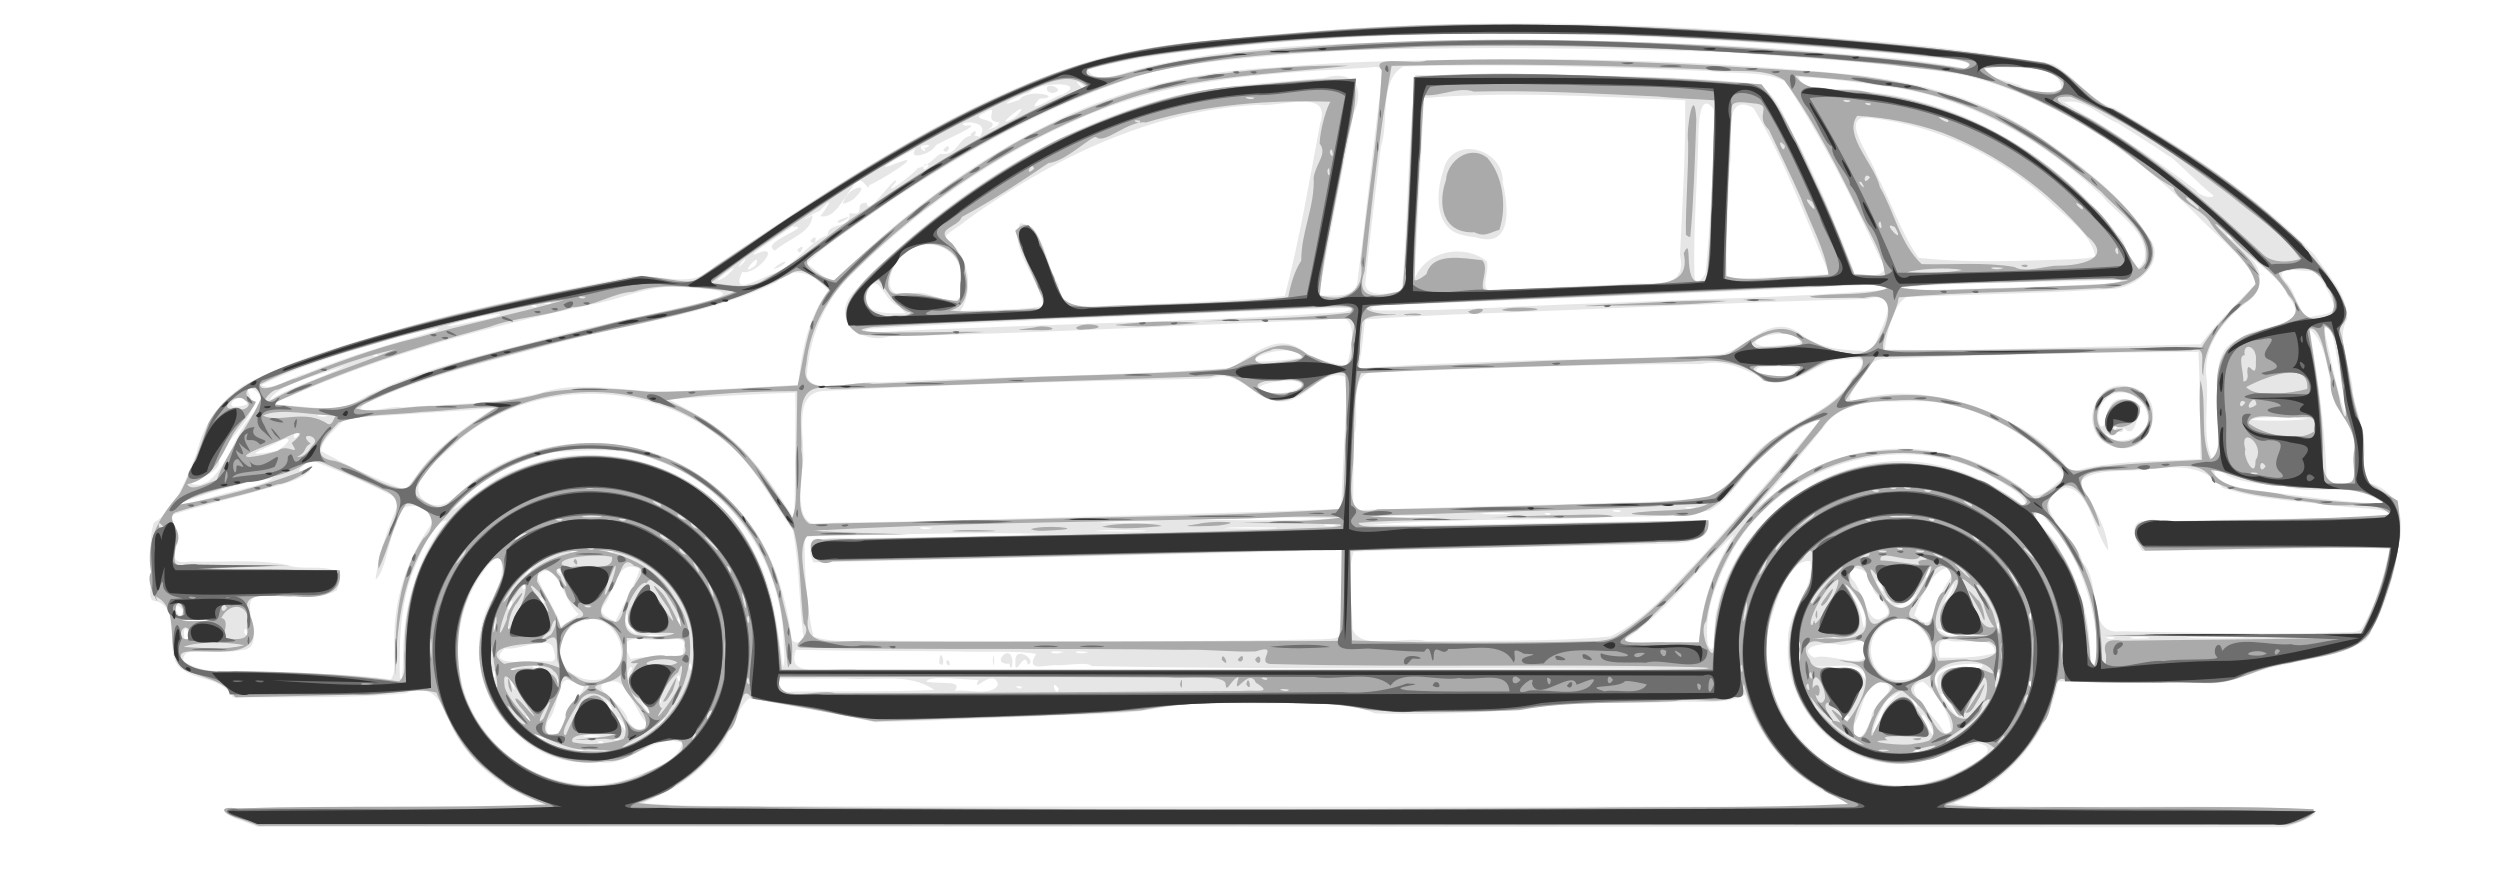 <?xml version="1.0" encoding="UTF-8" standalone="no"?>
<!-- Created with Inkscape (http://www.inkscape.org/) -->
<svg
    xmlns:inkscape="http://www.inkscape.org/namespaces/inkscape"
    xmlns:rdf="http://www.w3.org/1999/02/22-rdf-syntax-ns#"
    xmlns="http://www.w3.org/2000/svg"
    xmlns:cc="http://web.resource.org/cc/"
    xmlns:dc="http://purl.org/dc/elements/1.1/"
    xmlns:sodipodi="http://sodipodi.sourceforge.net/DTD/sodipodi-0.dtd"
    xmlns:svg="http://www.w3.org/2000/svg"
    xmlns:ns1="http://sozi.baierouge.fr"
    xmlns:xlink="http://www.w3.org/1999/xlink"
    id="svg2"
    sodipodi:docname="car side.svg"
    viewBox="0 0 777.46 276.98"
    sodipodi:version="0.32"
    version="1.0"
    inkscape:version="0.44.1"
    sodipodi:docbase="C:\Documents and Settings\ryan\Desktop"
  >
  <sodipodi:namedview
      id="base"
      bordercolor="#666666"
      inkscape:pageshadow="2"
      guidetolerance="10"
      pagecolor="#ffffff"
      gridtolerance="10000"
      inkscape:window-height="968"
      inkscape:zoom="0.98994949"
      objecttolerance="10"
      borderopacity="1.0"
      inkscape:current-layer="layer1"
      inkscape:cx="375"
      inkscape:cy="170.11977"
      inkscape:window-y="-4"
      inkscape:window-x="-4"
      inkscape:window-width="1280"
      inkscape:pageopacity="0.0"
      inkscape:document-units="px"
  />
  <g
      id="layer1"
      inkscape:label="Layer 1"
      inkscape:groupmode="layer"
      transform="translate(25.286 -168.17)"
    >
    <g
        id="g2104"
        transform="matrix(.898 0 0 .898 -51.347 91.342)"
      >
      <path
          id="path2112"
          style="fill:#e6e6e6"
          d="m112.17 369.57c-4.18-1.05-9.2-4.8-1.71-4.06 36.55-0.91 73.11-0.42 109.67-0.6-14.34-4.31-27.41-13.48-34.37-27.01-3.01-7.58-6.19-16.69-16.15-12.29-19.93 1.98-39.97 1.27-59.97 1.41-3.92-7.43-13.636-5.41-18.79-10.79-5.197-6.09 1.687-18.86-7.518-22.46-4.125 0.17-1.267-5.86-2.089-8.61 0.312-6.15-0.786-12.62 1.013-18.51 7.886-4.87 11.263-15.7 14.865-24.26 2.176-9.51 7.839-17.66 15.929-23.16 18.04-9.99 38.39-14.93 58.02-20.84 25.21-7.26 51.05-11.9 76.71-17.12 9.67-1.13 20.93 4.91 28.67-3.5 41.72-27.76 83.6-57.37 132.22-71.71 25.28-6.541 51.59-7.477 77.49-9.893 61.12-4.712 122.56-2.308 183.56 3.036 23.55 1.587 47 4.597 70.25 8.577 7.55 4.04 12.42 12.61 21.53 15.39 24.77 14.26 49.04 30.19 69.13 50.67 4.24 6.62 11.3 13.5 11.28 22.08-4.38 7.44 1.72 17.3 1.95 25.73 1.53 7.76 4.94 14.81 3.77 23.09 0.32 3.19-1.44 7.59 2.92 8.42 8.86 2.79 11.42 11.97 9.36 20.38-1.72 11.66-5.11 23.44-11.36 33.47-8.79 6.03-20.13 6.43-30.21 9.12-9.44 1.61-17.61 7.47-27.55 5.8-16.35-0.05-32.69-0.27-49.03-0.41-3.63 19.05-17.98 35.73-36.31 42.17 7.04 2.16 17.75 0.72 26.18 1.23 32.13 0.36 64.3-0.61 96.41 0.84 8.18 1.04-4.4 5.23-7.47 6.27-234.15-0.05-468.29-0.11-702.44-0.17-1.99-0.76-3.97-1.53-5.96-2.29zm554.95-6.89c-16.03-6.24-28.58-20.22-33.67-36.56-7.67 4.03-18.15 1.76-26.93 2.62-16.93 0.56-34.13-0.81-50.79 2.66-16.78 1-33.64 1.82-50.44 1.23-10.36-4.33-21.69-3.52-32.71-3.57-13.79 0.42-27.84-0.99-41.45 1.57-14.5 2.95-29.55 1.98-44.28 3.06-18.23 0.6-36.51 1.59-54.72 1.95-14.49-3.14-29.13-5.59-43.7-8.26-5.21 4.26-7 15.99-13.89 21.13-6.24 6.97-14.67 11.8-23.13 15.19 20.78 1.67 41.78 0.69 62.65 1.1 119.69 0.16 239.38 0.08 359.07 0.11-2.01-0.74-4.01-1.49-6.01-2.23zm-420.71-7.33c6.3-2.52 18.17-6.1 18.74-12.58-10.06-3.45-18.04 8.51-28.46 6.73-10.29 1.08-20.7-2.07-28.24-9.29-13.04-11.08-17.65-30.91-9.62-46.26 4.5-3.67 6.66-22.52-1.36-11.86-12.84 16.09-13.25 40.68-0.32 56.87 10.87 15.03 31.53 22.02 49.26 16.39zm456.84-0.84c4.23-1.72 21.61-9.24 10.55-11.7-10.81 3.5-21.54 9.24-33.37 6.71-18.99-3.08-33.88-22.34-32.16-41.54-0.93-10.19 9.6-18.11 7.66-28.09-7.68-0.86-11.59 13.6-13.86 20.66-6.53 24.4 11.33 51.23 35.82 56.05 8.43 1.8 17.32 0.96 25.36-2.09zm-471.87-9.18c-6.7-0.74-3.09 1.3 0 0zm8.5 0.03c-5.13-0.89-0.82 1.64 0 0zm453.94-0.02c-4.45-0.74 0.56 1.82 0 0zm-456-3c-4.45-0.74 0.56 1.82 0 0zm-19.28-0.69c-8.2-5.14-3.91 0.01 0 0zm25.34-0.29c-5.13-0.89-0.82 1.64 0 0zm-19.25-7.34c-0.21-5.63 12.96-11.3 2.44-12.47-5.44-3.25-4.29 10.26-8.37 13.56-2.48 8.11 5.67 6.1 5.93-1.09zm11.75 6.28c-5.24-0.73-8.34 0.89-0.83 0.39-0.32 0.33 2.82-0.36 0.83-0.39zm440.73-6.06c-0.63-4.72 10.99-10.45 4.01-12.26-6.63-2.7-6.84 11.42-10.81 15.46 2.27 8 5.41 0.27 6.8-3.2zm4.71 6.1c-4.45-0.74 0.56 1.82 0 0zm13.06 0.02c-5.13-0.89-0.82 1.64 0 0zm2.78-3.27c-2.37-5.33-4.98-5.46-1.31 0.1 2.18 3.64 4.69 6.59 1.31-0.1zm-17.06-3.21c0.13-4.76 12.33-12.31 2.68-6.5-3.48 2.39-8.64 19.18-3.19 7.74l0.51-1.24zm23.98 4.7c0.14-5.7-5.67-14.2-9.67-16.97-9.5 2.21 6.03 12.56 7.64 18.41l0.94-0.42 1.09-1.02zm-458.86-1.39c-3.61-5.54-4.37-3.13-0.62 0.7 0.91 2.13 2.22 0.63 0.62-0.7zm7.75-0.81c-4.59-3.79-7.05-15.91-12.59-14.81-10.6 1.32 5.1 7.65 5.48 13.3 1.67 3.04 4.56 4.8 7.11 1.51zm5.29-1.11c2.2-4.03-5.24 5.25 0 0zm-45.13 0.37c-3.49-4.76-2.87-0.15 0 0zm456-1.68c-2.19-2.47-2.75 3.84 0 0zm35-4.44c-2.46-4.46-5.65-5.57-1.26-0.18 2.87 4.15 6.24 7.46 1.26 0.18zm-451.59 1c-6.04-7.58 3.94 7.74 0 0zm-12.41-0.5c-4.28-6.18 2.12 6.09 0 0zm452.03-0.95c-5.88-8.18 2.05 5.92 0 0zm-434.65-0.6c-0.22-4.22-2.7 5.2 0 0zm-51.3-6.56c-3.21-5.26 1.97 7.75 0 0zm145.92 2.6c-8.87-6.19-20.39-3.15-30.5-3.99h-23c-1.62 4.19 0.19 5.39 4.37 4.54 16.37-0.14 32.77 0.15 49.13-0.55zm22-1.87c-1.5-6.4-9.46 3.92-6.73-1.62-5.04 0-17.56-1.82-18.03 0.63 6.01 0.94 12.51-0.65 9.8 3.21 4.17-0.89 12.96 2.11 14.96-2.22zm21 1.38c-3.36-4.29-0.69 3.91 0 0zm-173.34-3.25c-1.64 0.82 0.88 5.12 0 0zm160.53 2.57c-4.45-0.74 0.56 1.82 0 0zm317.14-1.17c-1.39-8.64 17.34-2.86 15.48-6.49-5.48-0.79-20.57 0.29-15.23 8.22l-0.25-1.73zm32.27-0.88c-2.05 0.64 1.44 4.77 0 0zm-484.26-4.27c-1.42-3.37-3.22 11.9-1.34 2.91l0.39-1.12 0.95-1.79zm427.66 4.07c-1.21-7.31-10.86-4.32-16.34-4.75-6.49 0.06 1.62 0.25 4.08 0.39 5.2-0.92 12.02 1.97 12.11 5.72l0.15-1.36zm-411.4-1.8c-2.05 0.64 1.44 4.77 0 0zm-98.6-9.14c-0.71-14.82 3.48-29.63 11.92-41.85 5.92-6.93-11.98-12.19-11.17-1.33-2.99 5.67-3.77 16.31-7.31 19.36 1.17-9.65 4.62-18.83 8.56-27.66-9.46-5-19.34-9.29-29.31-13.19-4.3-0.75-9.63 6.68-1.38 1.26-0.07 5.08-14.42 7.4-20.41 9.35-9.1 2.61-18.366 4.75-27.379 7.6-2.067 2.54 3.514 6.4 0.754 11.55-1.738 4.7 0.863 5.48 5.095 4.78 11.26 0.34 22.76-0.96 33.81 1.25 5.62 2.63 22.05-2.81 16.78 8.81-7.91 4.09-18.25 0.86-27.1 2.06-8.18 0.44 4.64 18.33-6.2 18.61-5.21 1.81-20.664-2.92-19.767 3.72 8.347 5.84 19.857 2.47 29.487 3.9 14.13 0.57 28.36 0.36 42.37 2.51 2-2.9 0.89-7.28 1.25-10.73zm3 1.41c0.22-16.25 4.76-32.95 15.12-45.71-5.44 0.14-9.24 12.32-11.88 18.08-4.27 11.51-4.66 24.09-4.39 36.23 1.25 3.08 1.06-8.04 1.15-8.6zm31.66 6.21c-1.64 0.82 0.88 5.12 0 0zm39.82 1.67c9.62-6.12 0.85-23.31-9.76-18.73-8.25 2.52-10.25 15.19-1.8 18.86 3.52 1.92 8.13 2.14 11.56-0.13zm454.59-1.34c9.29-8.02-3.97-24.02-13.39-16.01-8.18 5.23-4.25 20.33 6.12 18.93 2.74 0.14 5.47-0.76 7.27-2.92zm26.53 0.19c-2.05 0.64 1.44 4.77 0 0zm-511.84-0.96c-7.35-0.97-4.11 1.51 0 0zm58.84-2.04c-2.05 0.64 1.44 4.77 0 0zm353.21 2.2c-71.43-1.19-142.9 0.24-214.32-1.27-1.63-1.71-9.72 0.08-12.85-0.32-3.7 0.12-10.33 2.27-6.42-3.84-4.97-1.31-19.5-0.54-27.95-0.92-18.4-0.16-36.8-0.13-55.19-0.55-4.44 11.32 14.79 5.34 21.38 6.93 98.17 0.33 196.34 0.61 294.51 0.03l0.84-0.06zm-248.62-2.97c0.52-6.49 0.74 5.75 0 0zm5.73 0.75c-0.37 0.42-5.13 0.15-1.8-3.13 4.41-2.5 2.6 8.69 1.8 3.13zm2.11-0.5c-0.4-6.27 8.01-0.3 4.28 1-1.01-5.81-4.61 5.31-4.28-1zm-26.41 0.45c0.34-7.67 3.01 3.08 0 0zm2.38-0.2c1.01-3.1 2.34 3.43 0 0zm-140.75 1.34c-5.13-0.89-0.82 1.64 0 0zm84.46-9.78c-1.04-26.7-18.34-52.64-43.93-61.57-11.17-4.9-23.71-3.4-35.54-2.88-13.31 3.03-26.45 9.53-35.24 20.18 7.09-4.42 13.93-11.36 22.46-14.21 29.06-12.63 67.33-1.04 81.69 27.95 7.02 12.42 8.55 26.79 10.37 40.64 0.99-2.68 0.13-6.97 0.19-10.11zm455.08 3.86c-1.18-17.07-6.99-34.93-19.72-46.93-6.03-1.52 5.21 8.5 6.14 11.63 7.55 11.67 11.25 25.54 11.07 39.39 1.41 4.1 2.7-3.26 2.51-4.09zm-534.66 0.24c-0.95-6.01-11.81 0.46-16.89-0.62-6.9 6.16 7.14 4.59 11.41 4.54 3.72-0.43 7.2 1.64 5.48-3.92zm453.87 0.41c1.89-6.94-5.12-1.34-8.82-2.26-3.76-1.05-15.43 0.47-8.5 4.55 4.51-2.16 19.29 4.98 17.32-2.29zm-417.02 1.84c2.58-0.9 8.88 1.86 8.02-2.41 1.54-4.83-2.92-3.48-6.13-3.42-6.98 0.85-17.92-3.7-12.07 6.69 3.34-0.72 6.78-0.74 10.18-0.86zm462.2-1.22c0.26-6.14-10.31-3.31-15.03-4.12-4.8-1.56-4.42 2.13-4.15 5.72 5.91 0.07 13.23 0.18 19.18-1.6zm23.51-3.45c-1.45 1.95 0.85 7.93 0 0zm-118.73-15.74c7.89-26.56 33.48-46.46 61.23-47.3 16.01-0.35 31.5 6.02 44.13 15.53 2.75-2.93-9.88-9.4-14.25-11.71-29.98-14.54-69.43-2.36-86.23 26.38-5.47 9.98-10.62 21.97-9.04 33.36 3.36 6.65 1.55-9.7 3.32-12.57 0.23-1.24 0.46-2.49 0.84-3.69zm-227.2 18.81c-7.35-0.97-4.11 1.51 0 0zm8.49-0.02c-8.19-0.79-2.68 1.46 0 0zm-98.67-5.54c-1.61-12.21-1.29-24.67-3.67-36.75-8.13-11.02-14.09-24.2-25.65-32.33-25.41-19.82-64.48-19.77-89.43 0.84-4.82 5.23-18.51 13.51-13.48 20.49 8.5 8 14.37-5.21 21.62-8.36 26.18-17.15 64.55-13.59 85.7 10.03 13.04 12.21 18.71 30.09 20.89 47.35 0.84 1.72 5.31 1.35 4.02-1.27zm185.44 0.25c1.54-9.91 0.77-20.02 0.98-30.02-60.96 1.7-121.92 2.94-182.88 4.34-4.99-10 8.33-8.4 14.6-8.42 22.41-0.22 44.83-0.62 67.23-1.44-28.3-0.81-56.64 0.36-84.95 0.86 0.07 11.57 0.45 23.45 3.07 34.65 8.4 2.84 17.83 0.85 26.66 1.5 49.97-0.05 99.95 0.57 149.91-0.54 1.76-0.28 3.79 0.07 5.38-0.93zm93.97 0c12.93-6.16 22.07-17.91 31.97-27.94 14.02-15.64 27.83-31.5 41.23-47.67-6.39 2.25-14.7 7.56-20.23 13.05-6.77 5.66-10.66 14.54-18.47 18.84-13.77 3.01-28.12 1.75-42.14 2.61-25.54 0.93-51.23 0.28-76.67 2.5 32.15 0.22 64.33-0.99 96.49-1.33 7.34-0.12 14.67-0.24 22.01-0.36-0.13 9.16-11.4 7.8-17.82 8.21-35.07 1.16-70.17 1.19-105.22 2.66-2.48 8.49-0.49 18.1-0.34 27 3.4 7.62 17.83 2.06 25.58 3.97 21.19-0.2 42.48 0.3 63.61-1.54zm31.32-4.42c1.81-10.91 5.73-21.61 11.65-30.91-12.61 11.34-22.64 25.88-36.77 35.64-5.63 2.7 2.22 1.39 4.66 1.69h19.86l0.6-6.42zm-523.31 3.98c-2.513-7.54-2.596 5.94 0 0zm566.25 0.78c-5.13-0.89-0.82 1.64 0 0zm6.5-0.03c-6.7-0.74-3.09 1.3 0 0zm93.98 0c-6.51-0.74-0.15 1.54 0 0zm11.52-0.04c-5.36-0.7-9.9 0.71-2.01 0.4 0.52 0 4.03-0.04 2.01-0.4zm32.45-0.02c-6.11-0.15-17.56-0.31-19.92 0.24 6.65 0.06 17.37 0.31 21.5-0.17l-1.58-0.07zm-691.1-2.98c-2.05 0.64 1.44 4.77 0 0zm139.92 1.98c-6.64 3.24-8.21-8.35-7.99-7.65-2.65 7.62 6.15 9.12 11.77 8.08 3.73 0-3.73-0.35-3.78-0.43zm455.98 0.02c-4.26 0.83-15.94-5.07-6.77 0.28 4.91 0.57 9.85 0.07 14.77 0.05-2.67-0.11-5.34-0.22-8-0.33zm-504.9-3c-2.05 0.64 1.44 4.77 0 0zm57.65 2.07c-5.13-0.89-0.82 1.64 0 0zm583.9-1.06c5.32-8.56 7.8-18.47 9.88-28.24-28.61 0.43-57.21 0.85-85.81 1.28-3.54-4.77-4.94-12.18 4.04-10.05 26.18-1.1 52.41-1 78.6-1.54 8.72-2.94-7.92-3.16-10.9-3.53-14.62-2.02-29.75-2.16-43.88-6.68-6.24-7.83-15.45-7.75-25.09-6.49-7.73 1.19-19.95-0.76-24.44 4.71 4.27 7.07 9.67 15.65 9.96 23.47-5.13-6.37-6.17-21.27-14.85-21.85-15.19 5.91 4.07 16.51 5.88 25.89 6.98 6.74 0.88 25.58 13.56 23.89 26.71 0.56 53.47 1.28 80.16 0.29 1.01-0.17 2.19-0.29 2.89-1.15zm-646.55-2.01c-2.05 0.64 1.44 4.77 0 0zm474.27-3.6c-0.93-4.81-10.62-15.1-3.93-5.1 3.83 2.67 3.66 16.69 4.5 6.71l-0.57-1.61zm46.73 3.6c-2.05 0.64 1.44 4.77 0 0zm-491.67-3.03c-5.05-3.1-7.86-20.7-14.47-13.17 1.62 5.78 7.67 12.87 7.99 17.67 2.16-1.5 4.3-3.03 6.48-4.5zm34.67 1.03c-2.05 0.64 1.44 4.77 0 0zm437.72-9.39c0.66-2.63 6.09-6.82 1.28-7.65-5.4 0.9-9.87 12.01-11.27 16.36 4.77 4.78 6.04 2.47 7.23-3.28 0.85-1.84 1.77-3.66 2.76-5.43zm-602.07 10.39c-5.357-0.7-9.901 0.71-2.011 0.4 0.522 0 4.033-0.04 2.011-0.4zm150.71-17.64c-7.6-4.12-8.79 7.07-11.92 11.81-3.3 3.45 0.63 4.76 3.42 6.41 2.88-6.04 6.46-11.84 8.5-18.22zm430.55 16.77c5.61-2.27-3.6-7.03-3.7-10.85 0.73-6.45-11.49-8.99-6.99-2.4 3.74 3.49 5.22 17.03 10.69 13.25zm51.09-2.13c-2.05 0.64 1.44 4.77 0 0zm-639.95-0.73c-6.577-5.97 0.628 7.39 0 0zm114.32-3.04c-3.26 0.65-1.38 6.72 0 0zm484.22 0.75c6.43-9.04-4.1 5.86-7.61-1-5.02-3.38 5.94 7.12 7.61 1zm-474.07-1.52c-2.98-1.57 2.72 4.45 0 0zm487.88-1.73c4.62-11.29-6.86 11.36 0 0zm-24.4-3.16c-4.69-4.91 3.8 7.94 0 0zm-468.6 0.6c-2.48-2-2.16 3.6 0 0zm485.97-5.94c-3.26 0.65-1.38 6.72 0 0zm-484.84 0.75c2.2-4.03-5.24 5.25 0 0zm9.99-0.52c-2.98-1.57 2.72 4.45 0 0zm6.13-6.39c-5.13-0.89-0.82 1.64 0 0zm13 0c-5.13-0.89-0.82 1.64 0 0zm73-7c-5.13-0.89-0.82 1.64 0 0zm110.55-0.08c-5.14-0.16-14.75-0.34-17.16 0.23 3.41 0.05 20.07 0.35 17.16-0.23zm-73.55-0.97c-8.19-0.79-2.68 1.46 0 0zm119.05-0.03c-5.45-0.15-15.51-0.33-18.22 0.23 3.61 0.05 21.36 0.35 18.22-0.23zm20.95-0.97c-8.19-0.79-2.68 1.46 0 0zm-103.25-2.36c34.94-0.96 69.88-1.76 104.8-3.14 0.55-15.14 1.71-30.28 2.04-45.42-8.49-4.46-14.33 9.12-23.58 8.2-9.37-0.53-13.29-11.83-23.99-7.92-44.35 0.91-88.71 1.9-133 4.28-13.15-0.01-5.72 19.13-8.26 27.99-0.33 8.39-2.65 21.59 10.34 17.66 23.89-0.24 47.77-1.07 71.65-1.65zm40.2 1.32c-5.74-0.15-16.73-0.31-18.86 0.24 7.01 0.09 14.05 0.25 21.05-0.11l-2.19-0.13zm62.25-1.12c-15.43-0.76-30.99-0.33-46.45 0.23 15.44 0.51 31.01 0.6 46.45-0.23zm-186.68-43.62c-14.6 0.53-29.2 1.33-43.77 2.36 10.74 5.52 21.37 11.79 29.12 21.31 5.56 6.2 9.96 13.29 14.38 20.32 0.11-14.66 0.55-29.33 0.27-43.99zm220.43 42.74c-5.74-0.15-16.73-0.31-18.86 0.24 7.01 0.09 14.05 0.25 21.05-0.11l-2.19-0.13zm26.55-0.99c-4.62-0.59-16 0.45-4.75 0.38 0.3 0.06 9.16-0.11 4.75-0.38zm14.44 0.06c-4.45-0.74 0.56 1.82 0 0zm24.54-1.01c-6.51-0.74-0.15 1.54 0 0zm-12.95-2.32c14.11-0.56 28.32-0.36 42.35-2.15 10.29-3.68 14.45-15.25 23.71-20.62 8.76-6.97 20.79-9.8 26.59-20.15 3.18-3.41 7.18-8.96-0.94-7.05-10.13-0.94-16.69 9.45-26.84 7.77-7.91-3.48-14.75-8.21-24.29-6.16-37.38-0.05-74.74 1.47-112.09 2.87-10.79-0.93-5.73 14.51-7.79 21.33-0.47 8.79-0.44 17.6-0.48 26.4 26.59-0.87 53.18-1.6 79.78-2.24zm38.97 1.32c-6.7-0.74-3.09 1.3 0 0zm-515.25-3.17c6.46-2.39 19.19-4.22 22.19-6.92-10.74 1.27-21.22 4.72-31.251 8.33-4.024 3.27 7.323-1.29 9.061-1.41zm555.67-10.32c23.19-11.19 52.52-8.76 72.96 7.21 4.93 5.95 10.14-1.68 14.49-4.52-2.3-3.53-6.86-7.37-10.34-10.46-12.59-9.95-28.51-16.58-44.78-15.49-9.9 0.04-21.98-0.55-28.37 8.62-7.58 9.56-15.54 18.81-23.47 28.08 6.12-5.02 12.39-9.89 19.51-13.44zm193.57 9.61c-8.66-4.36-18.8-0.8-28.05-3-8.89-1.77-19.33-0.64-26.23-7.36-2.44 7.32 14.05 8.07 20.3 9.05 12.87 1.62 25.75 3.6 38.74 3.79-1.59-0.83-3.18-1.66-4.76-2.48zm-677.55-6.68c6.87-10.21 17.1-17.35 27.31-23.9-17.18 1.46-34.4 2.37-51.61 3.47-2.64 3.71-8.36 7.32-8.28 11.48 9.13 4.98 18.63 9.56 28.39 13.14 1.95-0.61 3.04-2.68 4.19-4.19zm-71.79 1.6c7.94-6.23 9.25-17.98 17.05-24.81 6.22-4.3-6.35-11.51-2.4-4.74 3.63 7.29-8.99 14.17-10.78 22.19 0.84 5.72-16.376 8.47-6.492 8.44l1.241-0.47 1.381-0.61zm742.99-0.93c2.41-9.69-0.09-18.44-6.19-25.66-2.38-8.13-2.95-22.08-8.98-26.12 3.03 17.63 5.53 35.43 5.98 53.36 2.97-0.35 7.1 1.04 9.19-1.58zm-91.98-3.93c12.83-2.51 25.99-2.23 38.99-2.99-0.21-12.38-0.07-24.76-0.69-37.12-35.5 0.24-71.03 0.85-106.49 2.42-3.6-0.1-6.93 0.26-8.29 4.09-2.52 3.74-11.38 13.83-1.08 9.51 12.59-3.16 26.18-1.05 38.4 2.8 12.13 4.75 24.55 11.07 32.42 21.81 1.84 2.01 4.68-0.37 6.74-0.52zm7.68-7.71c-11.57-4.91-5.49-23.94 7.02-20.21 13.34 2.37 8.53 23.71-4.38 20.99l-1.4-0.28-1.24-0.5zm10.59-3.96c8.19-7.65-5.49-19.95-12.45-11.54-4.36 3.69-1.28 15.14 1.26 4.73 0.76-7.4 6.71-5.54 11.36-2.89-1.68 4.52-2.19 13.11-7.02 6.22-4.66 0.37-0.13 6.32-5.43 3.11 2.16 4.16 9.25 2.78 12.28 0.37zm-8.68-1.82c3.75-4.1 3.75 4.1 0 0zm35.5-7.43c0.5-8.31-2.67-20.07 7.61-23.66 5.88-5.54 25.95-3.44 16.71-14.7-2.84-6.6-11.07-11.72-15.06-15.2 6.87 5.41 7.41 12.98-0.37 18.05-7.94 6.48-14.46 15.28-12.8 26.11 0.72 8.98-1.73 19.19 1.85 27.4 3.68-3.8 1.23-12.73 2.06-18zm-672.75 15.25c3.96-1.56 7.31-6.5 1.18-3.36-2.12 1.48-13.9 5.31-4.41 3.89l1.35-0.24 1.88-0.29zm8.25-5.88c-2.19-2.47-2.75 3.84 0 0zm696-5.36c-5.86-0.44-17.09-1.17-20.23 0.4 6.72 0.38 13.53 0.39 20.23-0.4zm-685.24-1.27c-7.35-0.97-4.11 1.51 0 0zm695.68-16.26c-1.1-3.35-1.92-16.9-5.22-13.68 2.22 9.79 4.1 19.85 7.18 29.33 0.51-4.76-1.29-10.59-1.96-15.65zm-668.94 13.46c16.55-1.22 33.43-0.93 49.43-5.83 15.38-3.43 30.76 1.79 46.21 0.26 13.23-0.6 26.46-1.4 39.68-2.13 1.12-11.4 3.31-23.4 10.45-32.67-4.88-5.5-12.22-9.37-18.12-2.81-24.61 11.74-52.07 14.34-78.08 21.62-21.72 5.94-44.02 10.85-64.44 20.53-6.23 5.14 9.98 0.13 12.78 1.16l2.09-0.13zm-55.5-0.9c-1.62-6.66-11.56 3.58 0 0zm36.99-0.61c20.87-11.67 44.7-16.39 67.6-22.52 18.48-4.98 37.35-8.31 55.88-13 13.32-4.08-8.35-4.2-12.98-4.71-9.85 0.1-18.99 4.72-28.67 6.28-35.76 7.76-71.31 17.25-104.85 32.12-5.53 1.82-5.99 2.84 0.08 2.82 7.5 0.23 15.96 2.53 22.94-0.99zm-27.41-1.99c7.89-4.35 16.78-6.67 24.65-10.99-8.22 3.39-22.79 5.78-26.39 11.94l0.83-0.25 0.91-0.7zm355.21-3.38c2.61-3.86-14-1.99-14.46 0.38 4.17 2.84 10.3 1.97 14.46-0.38zm-344.79-4.63c14.58-6.13 29.91-10.35 45-14.78 5.79-2.76-9.59 1.24-11.93 1.84-16.29 4.79-32.92 9.26-48.16 16.81 3.23 2.56 10.86-3.03 15.09-3.87zm198.5 3.02c40.67-2.26 81.46-2.11 122.08-5.03 7.15-3.93 15.17-12.32 24.09-6.56 4.47 3.44 11.47 5.16 16.1 5.84 1.86-6.97 5.05-20.41-6.78-16.02-50.51 1.91-100.99 4.78-151.53 5.75-10.12 3.38-21.36-6.86-11.93-15.78 30.01-31.89 68.49-56.71 111.12-67.63 16.82-3.6 34.09-4.56 51.2-5.99 10.04-3.16 14.65 3.16 10.27 12.26-4.16 21.05-8.29 42.11-12.09 63.23 5.03-0.68 13.27 1.47 13.56-5.93 2.89-22.95 5.38-45.95 8.25-68.9 2.43-6.16-3.35-4.22-7.08-4.14-33.43 1.86-67.86 3.78-98.74 18.07-29.62 13.03-56.49 32.17-79.33 55-8.51 9.11-13.08 21.03-13.89 33.37 1.31 7.27 18.08 1.4 24.7 2.46zm316.35-3.12c7.98-3.58-8.84-2.38-11.41-2.11-4.42 2.22 10.2 4.22 11.41 2.11zm-108.85-3.89c27.85-1.27 55.76-1.07 83.6-2.63 9.75-1.37 16.97-14.83 28.03-7.52 5.68 5 13.65 5.89 21.03 6.14 4.93 1.69 5.37-3.45 6.91-6.81 2.85-5.89 5.41-13.99-4.55-11.13-47.8 1.23-95.56 3.7-143.34 5.41-10.19 0.45-20.39 0.88-30.56 1.7-0.63 5.68-1.16 11.38-2.31 16.98 13.7-1.14 27.45-1.58 41.19-2.14zm-61.03-1.68c-2-6.56-25.13 2.11-11.8 1.36 3.93-0.33 7.96-0.38 11.8-1.36zm-319.78-1.01c-4.45-0.74 0.56 1.82 0 0zm607.31-2.94l24-0.6c5.77-7.86 12.99-14.49 19.65-21.58-5.35-9.8-14.9-16.53-22.43-24.6-22-21.8-48.98-39.51-79.22-47.07-27.09-4.42-54.59-5.77-81.93-7.89-43.83-1.46-87.73-2.02-131.57-0.64-22.28 1.6-44.75 2.68-66.67 7.19-33.14 9.5-63.66 26.51-92.29 45.41-9.56 7.01-20.13 13.08-28.54 21.4 3.6 1.19 8.75 9.06 12.02 3.83 23.26-23 50.21-42.66 80.13-56.07 22.14-9.73 46.07-14.78 70.19-15.83 34.28-3.14 68.78-2.5 103.17-2.81 33.2 0.43 66.42 2.26 99.46 5.51 21.38 2.74 42.87 8.17 60.93 20.42 15.21 10.24 30.66 21.62 40.32 37.51 4 8.2-6.87 16.26-14.56 16.07-23.49 1.53-47.05 1.89-70.54 2.77-5.12 3.02-7.13 14.37-7.48 18.22 28.44 0.59 56.92-0.72 85.36-1.24zm-114.57-1.03c-1.05-7.07-23.92-0.53-12.57 1.11 4.2-0.22 8.44-0.35 12.57-1.11zm-283.43-5.36c41.73-1.71 83.53-2.46 125.2-5.4 9.18-2.37-8.45-1.16-10.81-1.12-51.11 2.2-102.26 3.87-153.32 6.9-5.86 1.8 8.04 1.03 10.2 0.77 9.58-0.45 19.15-0.81 28.73-1.15zm-173.73-2.55c4.94-0.63 11.26-3.39 2.38-1.59-4.88 0.32-21.54 5.46-8.96 2.95 2.2-0.45 4.39-0.9 6.58-1.36zm642.23-4.43c-1.61-4.31-4-9.43-7.07-12.54-3.68 0.29-15.3-2.6-10.07 3.64 3.6 3.03 4.23 10.86 8.1 12.34 2.88-0.94 7.53-0.5 9.04-3.44zm-497.19-0.51c-5.33-0.85-7.26-13.68-11.29-4.44-2.02 7.86 8.31 7.02 13.46 6.94-0.72-0.83-1.44-1.67-2.17-2.5zm244.69-0.99c32.1-1.56 64.31-1.81 96.34-4.53 4.01-3.03-10.37-1.25-13.27-1.49-52.73 2.84-105.52 4.5-158.27 6.73-5.26-0.39-9.64 2.01-1.8 1.82 25.67 0.2 51.33-1.89 77-2.53zm-194.8 1.12c-1.02-9.54-12.05-19.39-8.06-28.75 8.25 0.4 8.89 14.85 13.26 21.14 1.09 11.64 12.98 6.84 20.98 7.31 19.15-0.91 38.36-1.37 57.44-3.26 5.13-19.72 8.51-39.9 12.27-59.93 4.13-12.4-14.5-5.26-21.33-6.3-37.16 1.83-71.83 18.68-101.49 40.21-2.07 2.01-6.75 4.09-7.27 6.05 8.17 4.79 10.57 17.35 5.47 25.18 9.57-0.49 19.23-0.29 28.73-1.65zm-175.51-0.31c-4.45-0.74 0.56 1.82 0 0zm5.06-0.98c-5.13-0.89-0.82 1.64 0 0zm4.94-1.02c-4.45-0.74 0.56 1.82 0 0zm136.81-5.37c2.27-11.12-10.53-17.95-18.81-10.86-6.59 4.59-9.51 17.59 2.59 14.03 5.7-1.9 18.11 8.84 16.22-3.17zm153.33-3.7c1.73-22.9 1.77-45.91 4.18-68.75 38.16 0.36 76.42-0.87 114.46 2.69 11.42 0.7 13.47 14.49 18.9 22.34 4.1 8.61 8.22 17.05 11.7 25.94 2.59 5.93 4.84 11.99 7.17 18.03 4.78 0.51 13.92 1.62 8.52-5.85-9.58-20.99-20.13-41.66-32.75-61-7.98-3.74-17.67-2.31-26.36-3.5-35.2-1.43-70.48-2.52-105.7-1.59-8.67 4.71-4.89 19.04-7.84 27.7-1.91 15.84-3.86 31.68-5.43 47.55 0.29 5.3 9.61 3.1 12.61 2.63 0.18-2.06 0.36-4.13 0.54-6.19zm74.47 3.81c8.57-1.54 24.39 3.47 21.36-10.14 0.9-17.87 1.97-35.74 1.84-53.63-30.14-1.23-60.37-3.26-90.5-0.79-0.88 20.84-2.32 41.7-3.17 62.5 3.98-9.84 17.05-12.11 24.96-5.98 1.18 4.74-4.22 12.22 4.74 9.83 13.59-0.59 27.18-1.26 40.77-1.79zm-53.59-17.05c-10.14-1.93-9.7-14.54-7.07-22.16 2.66-12.97 21.26-8.06 20.66 3.98 1.91 7.94 3.68 23.18-9.49 18.85l-2.1-0.27-2-0.4zm211.29 17.35c3.8-0.41 17.86-0.26 16.21-2.06-25.22 1.21-50.54 0.69-75.71 2.73 5.59 1.81 17.68 0.34 25.73 0.5 11.26-0.32 22.51-0.73 33.77-1.17zm-450.98-3.84c7.83-2.49 13.11-11.53 19.48-13.52-0.19-4.63 8.38-1.98 7.55-7.67 6.35 1.31 0.91-3.87 6.01-3.49 0.17 5.53 9.95-10.2 10.21-7.43-6.43 6.87 6.04-2.63 7.43-4.65 4.56-0.98 6.37-4.59 8.05-4.94 6.92 0.93 5.89-8.46 13.42-5.87 4.56-6.59-9.5-5.27-4.99-3.83 8.03-1.41-9.55 5.91-10.23 6.79-1.34 2.93-10.17 5.48-6.95 1.12-3.28 1.6-17.42 9.37-6.5 4.97 11.22-4.31-6.8 6.69-9.58 7.66-0.26 3.18-3.05-5.73-5.82 0.68-3.31 3.87-6.01 11.14-11.15 10.06 3.32-4.13 4.76-7.42-0.19-1.85-2.88 1.04-9.12 5.43-2.51 1.55-0.17 6.05-8.26 8.01-12.99 12.21-5.93-2.83 14.42-8.7 5.95-8.28-2.92 2.2-15.75 10.12-12.96 9.63 10.19-4.77 0.96 7.3-4.32 6.07-3.7 7.76 3.48 3.63 10.09 0.79zm1.92-2.97c5.44-3.52 2.53 0.47-1.29 1.16l1.29-1.16zm7.06-5.55c3.77-3.43 0.63 3.31 0 0zm4.5-2.94c2.73-3.92 2.2 2.46 0 0zm9.86-7.3c8.83-3.5-2.69 3.39 0 0zm1.74-6.53c1.11-4.69 10.1-7.21 3.95-1.32-0.09 0.71-5.76 3.46-3.95 1.32zm34.4-17.67c2.96-4.11 2.26 2.3 0 0zm9.5-5.56c3.77-3.43 0.63 3.31 0 0zm-83.91 48.5c7.28-7.02-9.89 6-1.14 0.97l1.14-0.97zm338.52-1c1.7-18.59 2.73-37.3 2.83-55.97-5.74-8.01-5.36 8.81-5.49 12.95-0.46 15.1-1.75 30.24-1.23 45.34 0.79 3.01 3.93-0.89 3.89-2.32zm32.07 1.62c3.56-0.21 7.12-0.41 10.67-0.62-8.09-19.47-15.46-39.4-26.22-57.58-11.52-6.18-6.61 13.68-8.26 20.24-0.56 12.95-1.1 25.89-1.65 38.84 8.49-0.1 16.98-0.38 25.46-0.88zm-361.16-3.65c2.93-6.43-7.2 5.29 0 0zm480.91-1.66c2.17-9.64-9.1-15.74-14.51-22.4-20.44-19.32-46.05-34.15-74.26-37.82-10.24-1.51-20.53-2.97-30.88-3.37 1.42 6.32 16.36 2.95 22.87 4.95 34.56 3.32 66.5 22.62 87.72 49.72 3.53 1.89 4.52 17.52 9.06 8.92zm-484.8 0.44c2.2-4.03-5.24 5.25 0 0zm467.92-1.9c-1.74-8.41-10.68-13.82-16.62-19.73-16.82-15.18-37.94-25.4-60.5-28.14-13.16-2.29-0.18 13.79 1.38 19.69 5.04 9.42 8.33 19.87 14.47 28.65 17.64 1.95 35.56 1.03 53.3 0.5 2.63-0.27 5.44-0.1 7.97-0.97zm47.95-5.73c-3.49-4.76-2.87-0.15 0 0zm-7.05-15.37c-4.4-3.12-15.29-14.55-15.22-13.44-4.76-3.4-11.81-7.69-17.94-11.65-5.65-2.06-11.71-8.7-18.19-7.27-4.85-2.48 7.53 5.13 10.65 6.63 11.89 7.64 23.7 15.46 34.87 24.08-0.19 0.96 5.1 3.28 5.83 1.65zm-444.95-10.31c-2.19-2.47-2.75 3.84 0 0zm-1.61-6.11c1.89-0.21 3.01-1.88-0.98-0.74-0.62 1.26 2.42 2.87 0.98 0.74zm26.02-8.98c-6.35-0.01 1.3-6.98-5.47-3.08-6.23 2.66 8.22 1.77 1.36 5.81 1.21-0.65 4.02-0.94 4.11-2.73zm6.18-2.35c6.5-7.23-10.13 5.72-1.33 1.07l1.33-1.07zm15.66-7.16c9.67-4.64-8.24-4.63-11.23-0.89-4.12 1.11-13.78 6.32-3.59 2.65 2.79-4.31 16.13-0.87 6.95-0.38-6.19 6.84 5.97-1.49 7.87-1.38zm-5.09-1.22c-1.8-4.23 7.76-0.18 1.41 0.69l-1.41-0.69zm351.08-0.77c-0.09-9.22-17.01-6.69-24.42-7.84-8.66 2.81 8 5.01 10.61 7.05 4.22 1.84 9.48 2.74 13.81 0.79zm-338.74-1.35c-5.42-3.76 1.48 3.59 0 0zm18.5-5.39c33.63-8.69 68.69-8.87 103.22-9.81 48.18-0.788 96.43 0.139 144.43 4.68 13.21 0.95 26.43 2.16 39.4 4.8 6.03-3.68-13.97-3.32-18.32-4.5-78.34-7.395-157.44-11.143-235.88-3.02-16.75 1.56-33.57 3.58-49.85 7.87 2.82 5.69 12.27 1.05 17-0.02z"
      />
      <path
          id="path2110"
          style="fill:#aaa"
          d="m112.15 369.13c-5.21-1.37-8.86-4.57-0.76-3.63 35.58-1.1 71.21 0.09 106.77-1.38-6.34-2.08-14.26-6.47-19.96-11.51-9.03-6.74-13.71-17.16-18.04-27.2-8.16-2.25-19.38 1.58-28.78 0.71-13.61 0.38-27.22 0.63-40.83 0.94-4.04-6.24-11.719-6.74-17.831-9.72-7.63-6.13-0.324-20.76-9.783-25.22 2.532 5.77-4.095-5.25-1.575-8.32-2.078-11.39 2.961-19.34 10.018-27.44 4.048-7.82 7.099-16.24 9.891-24.45 7.58-13.39 22.97-18.11 36.5-23.07 35.96-12.49 73.34-20.36 110.72-27.15 6.85-1.17 13.88 1.59 20.51 1.39 36.05-24.11 71.71-49.34 111.73-66.58 22.28-10.34 46.56-15.48 70.99-17.16 36.03-3.628 72.2-6.169 108.44-5.196 59.11 0.538 118.2 4.822 176.75 13.036 10.03 3.21 15.95 14.13 26.58 17.54 25.77 15.21 51.98 31.59 70.92 55.21 3.58 5.36 11.1 14.85 4.59 18.84 3.64 11.71 3.54 24.41 8.3 35.72 0.54 5.73 0.25 11.5 0.33 17.24 3.9 2.41 7.8 4.82 11.71 7.23 2.82 15.98-3 31.91-9.78 46.14-6.7 7.58-18.21 7.5-27.45 10.09-10.09 0.55-18.38 7.52-28.54 6.72-16.28-0.13-32.66 0.81-48.89-0.67-5.72-3.72-3.87 11.48-8.26 14.66-6.92 13.46-19.49 23.76-33.79 28.42 16.45 1.46 33.2 0.48 49.76 0.77 25.93 0.18 51.88-0.55 77.78 0.69 1.19 2.22-6.86 5.59-10.27 5.45-233.75 0.1-467.49 0.19-701.23 0.29-2.18-0.8-4.35-1.59-6.52-2.39zm463.2-3.78c31.21-0.48 62.48 0.15 93.66-1.36-4.69-3.27-16.9-8.45-22.04-15.54-7.12-7.19-11.64-16.54-14.05-26.23-1.74 9.54-16.33 4.22-23.84 6.14-17.98 0.95-36.22-0.18-53.94 3.13-17.57 0.6-35.24 1.17-52.78-0.08-14.08-3.46-28.85-2.11-43.25-2.49-11.69 0.11-23.46 0.25-34.92 2.66-30.76 2.09-61.59 2.57-92.39 3.8-14.05-2.88-28.18-5.53-42.3-7.9-4.7-7.1-3.71 9.03-8.27 11.21-6.75 11.91-18.27 20.8-31.25 24.96 15.35 1.81 31.18 0.87 46.71 1.4 92.88 0.96 185.77 0.92 278.66 0.3zm-325.12-10.83c4.33-2.55 18.03-7.17 14.76-12.18-9.07-3.99-16.21 7.52-25.71 6.72-20.56 3.9-41.2-12.77-43.93-33.07-1.95-11.29 3.89-21.54 8.01-31.57 0.07-14.43-10.92 3.08-12.51 8.44-3.95 9.51-3.93 20.59-1.89 30.56 6.26 23.45 32.76 39.72 56.41 32.6 1.64-0.41 3.27-0.91 4.86-1.5zm447.72 2c8.22-1.92 15.5-6.42 21.88-11.83-7.9-6.73-15.62 3.16-23.68 4.14-21.02 5.58-43.98-10.26-46.87-31.65-2.05-10.56 0.98-21.36 6.97-30.13-0.28-3.41 2.53-16.1-2.82-8.22-19.72 19.35-15.67 56.19 7.79 70.83 10.6 7.16 24.23 10.14 36.73 6.86zm-464.82-11.43c-6.82 0.74-14.41-4.09-19.29-5.43 7.73 6.84 18.62 6.26 28.29 6.03l-9-0.6zm450.25 0.24c-6.7-0.74-3.09 1.3 0 0zm15.25-0.92c4.33-2.31-14.18 2.59-4.14 1.37 1.44-0.23 2.87-0.63 4.14-1.37zm-449.78-1.74c12.41-6.41 21.68-20.24 20.09-34.53-0.67-16.8-15.83-32.1-32.81-32.12 10.66 1.67 21.09 6.86 26.47 16.67 8.31 11.4 6.63 27.61-1.65 38.55-2.75 6.44-16.02 11.47-16.44 13.25 1.47-0.56 2.91-1.19 4.34-1.82zm-3.97-1.19c4.01-5.21-7.9-20.8-14.41-14.14-1.74 2.59-8.42 12.65-5.51 12.82 2.62-5.6 8.12-21.08 14.71-9.71 3.06 4.11 8.63 12.72-1.1 10.92-2.4 0.13-11.47 0.61-10.33 0.41 4.87-0.73 10.61-0.55 14.79-2.3-3.78 0.41-17.67-0.67-15.67 3.12 5.73 1.22 11.96 0.64 17.52-1.12zm429.75 2.06c-2.78-1.63-17.4-10.87-8.12-7.75-6.89-8.42-0.67-2.63 2.24-0.31 4.63-5.83 12.02-19.58-0.47-20.62-7.94-2.31 7.18 1.8 6.79-1.34 2.95-10.95-9.12-4-15.29-5.5-4.8-1.53-7.04 1.97-4.04 6 1.75 7.7 20.12-2.69 18.25 9.16-1.86 1.95-4.4 13.28-7.52 9.32-2.71-5.33-7.82-4.51-3.84 0.7-3.04 0.65-9.98-12.75-4.85-2.43 4.37 5.12 10.8 11.4 16.85 12.77zm22.44-1.5c5.45-4.28-5.14-14.17-9.31-17.35-6.29 0.21-11.68 13.77-10.48 15.82 3.06-6.24 10.08-21.46 15.81-8.66 2.75 3.88 7.6 10.8-1.12 8.69-2.61 0.16-13.48-0.71-9.18 1.37-10.89 0.24 6.05 2.31 9.07 1.19 1.76-0.2 3.54-0.45 5.21-1.06zm-5.71-0.68c5.63-0.97 2.02 1.61 0 0zm21.5-6.18c1.99-1.95 8.73-10.82 2.81-6.2 2.95-4 1.16-14.4-1.7-4.84-3.74 3.53-4.52 15.18-8.95 5.5-5.55-4.85-5.67-14.45 3.78-12.59 3.97-1.86 10.25 2.31 10.64 1.68-2.3-6.64-22.45-5.62-20.33 3.74 3.04 8.39 9.68 17.96 16.51 7.26-0.68 5.97-13.48 11.07-12.68 12.76 3.67-1.87 7.04-4.38 9.92-7.31zm-3.23-2.92c2.76-3.15 9.92-16.69 4.98-5.25-0.98 1.28-2.99 6.33-4.98 5.25zm13.13 9.01c2.2-4.03-5.24 5.25 0 0zm-452.75-0.8c-0.22-4.22-2.7 5.2 0 0zm-44.96-6.57c-1.16-4.76 10.33-10.61 7.41-10.88-4.68 1.4-10.17-8.51-9.12 0.17-0.95 4.92-11.38 19.16-0.98 16.36 1.13-1.76 1.87-3.73 2.69-5.65zm452.87-0.7c-0.3-5.72 12.95-10.7 2.51-11.4-4.83 0.32-10.73 12.7-9.3 17.85 4.09 4.32 4.9-4.38 6.79-6.45zm27.13 5.5c2.03-6.51-8.73-11.87-7.42-19.39-4.65 1.97-10.41 4.32-3.78 8.72 3.26 2.55 5.8 15.11 11.2 10.67zm-452.62-0.88c2.33-6.45-8.89-11.53-8.45-18.66-3.15 4.07-14.24 2.87-5.65 6.36 5.3 2.4 7.76 15.66 14.1 12.3zm-43.45-3.58c-3.14-3.72-6.37-7.18-2.15-0.82 1.77 2.8 6.85 4.8 2.15 0.82zm1.27-2.64c-4.25-4.53-3.19-6.02 0.85-1.05 3.45 3.86 4.26 4.48 0.84-0.14-1.93-2.8-9.49-16.75-8.18-7.45-0.13 3.95 14.68 19.31 6.49 8.64zm-5.05-8.15c-1.24-9.07 3.02 7.12 0 0zm12.91 8.95c4.84-11.16-5.56 6.62-0.98 2.11l0.48-0.96 0.5-1.15zm57.49-0.88c-3.26 0.65-1.38 6.72 0 0zm-24.88-4.01c-7.6-2.91-1.07-12.58-0.66-12.36-8.27 0.83 6.06-3.73 9.64-2.42 3.09-0.29 7.94 1.11 6.43-3.63 1.01-4.37-5.27-1.54-7.81-2.41-4.09-0.06-8.19-0.12-12.29-0.17 0.48 7.96-1.77 17.22 4.92 23.28 4.75 6.25 3.27 0.59-0.23-2.29zm13.42-5.23c1.29-3.81 1.71-9.37-0.28-3.92-3.6 2.68-8.6 11.56-5.53 12.41-5.49 9.29 6.91-6.95 5.81-8.49zm-5.49 6.11c2.47-3.94 6.77-13.65 3.32-3.54-0.62 0.79-2.19 4.4-3.32 3.54zm472.89-2.37c-2.71 0.41-1.22 7.16 0 0zm-70.53 1.44c0.5-3.79-4.34-12.24-4.26-3.57 3.1-4.15 3 4.91 1 2.07 0.21 1.81 2.1 4.79 3.26 1.5zm-201.88-2.62c4.49-0.5 11.33 1.18 4.77-2.9-2.39-5.82-8.54 6.79-5.91-1.86-2.36 0.12-4.37 6.25-4.52 2.34-0.35-3.49-14.26-1.61-19.98-2.26-44.96-0.25-89.91-0.1-134.86-0.14-0.78 10 13.63 3.81 19.58 5.6 46.98 0.01 93.95-0.52 140.92-0.78zm-21.42-2.24c0.81-5.26 0.94 4.23 0 0zm22.92-0.02c0.74-4.54 2.37 3.57 0 0zm-240.03-4.78c-2.46-3.6-18.34-0.62-14.04-0.18 6.18-1.48 16.94-0.31 15.55 6.56 0.52-2.25 0.72-4.94-1.51-6.38zm254.76 6.53c-6.51-0.74-0.15 1.54 0 0zm179.87-2.04c-2.05 0.64 1.44 4.77 0 0zm-454.18-1.52c-0.97-4.7-2.67-20.47-2.08-7.01-0.19 2.1 3.06 15.98 2.08 7.01zm520.46-1.75c0.35-7.71-3.68 11.15-0.22 2.2l0.22-2.2zm10.72 2.27c-2.05 0.64 1.44 4.77 0 0zm-444-1c-2.05 0.64 1.44 4.77 0 0zm-119.05-9.77c-0.24-21.41 9.23-43.63 27.38-55.71 23.79-16.73 58.57-14.97 80.24 4.55 16.55 14.64 21.29 37.59 22.97 58.66 104.23-0.15 208.47 0.41 312.7-0.58 3.72 0.12 13.84-0.51 4.43-0.83-48.86-1.28-97.76 0.18-146.61-1.08-7.95 0.4 3.09-7.47-6.42-4.38-8.02 0.33-16.89-0.83-25.35-0.54-44.08-0.68-88.18 0.09-132.26-0.78-3.92-0.8 4.8-4.09 1.07-8.35-1.35-10.69-0.82-21.68-3.37-32.16-8.17-12.39-15.58-25.93-28.2-34.48-23.19-17.4-56.74-17.84-80.95-2.22-9.09 5.83-17.26 13.73-22.59 23.17 1.07 2.61 8.59 7.05 11.35 4.85 18.39-19 47.95-27.27 73-17.55 21.33 7.15 37.74 25.75 42.92 47.56 1.37 8.13 6.32 19.92 2.45 26.15-1.4-10.08-1.58-20.82-5.34-30.59-8.09-25.82-33.34-45.14-60.57-45.15-20.11-1.15-40.36 8.01-52.95 23.71-12.88 13.43-16.39 32.43-16.92 50.37-0.31 5.19-0.43 6.09-0.24 0.36-0.07-14.95 1.12-30.54 9.65-43.38 6.86-5.95 0.49-12.51-5.64-12.49-4.81 6.87-6.2 15.82-9.81 22.93-1.52-9.1 13.62-22.66 1.78-27.33-8.17-3.88-16.49-7.43-24.74-11.12-6.71 6.41-16.97 6.76-25.52 9.11-7.01 1.65-15.53 3.65-20.972 7.17 14.212-2.34 28.302-6.3 41.862-11.23 10.49-4.93-2.82 4.23-7.29 4.06-11.68 4.05-23.97 5.96-35.681 9.84-3.601 2.64 3.709 6.32 0.316 11.57-0.296 3.43-1.822 7.98 3.361 6.43 11.964 0.13 23.924 0.26 35.894 0.38-9.49 0.38-18.99 0.51-28.46 1.11 15.32 0.3 30.64 0.31 45.96 0.47 1.61 9.31-8.94 9.85-15.63 9-6.84 0.67-21.22-3.34-14.85 8.01 4.65 13.74-11.84 10.88-20.273 11.13-11.672-0.38 3.484 10.01 8.903 6.85 20.85-0.07 41.85 0.72 62.46 3.5 2.98-2.34 1.32-7.69 1.94-10.99zm282.95 3.5c0.03-3.99 3.54 3.79 0 0zm5.5 0.06c2.73-3.92 2.2 2.46 0 0zm6-0.06c2.49-3.89 2.49 3.89 0 0zm-222.57 4.63c8.21-6.06 1.44-20.61-8.46-18.6-9.18-0.38-10.1 12.07-10.11 15.64-1.82-4.69 1.9-13.21-5.65-7.45-4.69 0.17-22.48 0.76-13.24 7.23 9.31-2.02 18.07-0.66 25.68 5.17 3.92 2.45 8.74 1.29 11.78-1.99zm452.25 1.12c11.25-6.51 1.14-24.52-10.33-18.94-8.75 3.05-8.88 15.79-0.78 19.74 3.46 2.11 7.91 1.49 11.11-0.8zm-225.49 0.57c-4.45-0.74 0.56 1.82 0 0zm188.41-2.05c-2.05 0.64 1.44 4.77 0 0zm-375.87-11.52c-0.98-0.91 0.02 16.7 0.16 4.25 0-1.42-0.04-2.84-0.16-4.25zm351.93 9c-1.64 0.82 0.88 5.12 0 0zm101.07-10.03c-0.88-1.5-0.15 17.43 0.15 5.61 0.02-1.87 0-3.75-0.15-5.61zm10 1.53c-1-1.06 0 15.07 0.16 3.75l-0.04-2-0.12-1.75zm-91.01 0.5c-1.02-0.93 0 13.07 0.17 3.25l-0.04-1.73-0.13-1.52zm102.61-0.85c-0.04-16.25-7.85-31.83-18.68-43.6-8.95-3.08 4.86 9.61 6.09 13.07 7.35 11.46 9.62 25.16 10.68 38.49 2.15 5.94 2-6.97 1.91-7.96zm3.39 5.35c-1.47-4.71 1.25-5.45 5.39-4.82 22.51-0.37 45.03-0.33 67.53-0.94-24.71-0.5-49.43-0.68-74.14-1.02 29.87-0.16 59.74-0.32 89.61-0.47 4.47-9.4 8.38-19.23 9.89-29.57-28.22-0.68-56.47 0.48-84.7 0.8-4.25-4.18-5.93-11.57 3.02-9.62 27.29-1.36 54.68-0.81 81.93-2.86-5.36-5.78-18.12-1.55-26.26-4.16-11.75-1.85-24.38-1.84-35.13-7.36-4.45-9.27-16.83-3.39-25.11-4.44-6.34 1.47-26.38-1.9-18.98 8.99 2.98 2.69 7.44 18.11 2.61 7.47-2.96-6.29-7.83-16.17-14.53-6.74-6.01 6.33 8.42 13.32 9.66 21.02 6.03 11.14 7.7 23.9 7.9 36.38 0.98 5.96 1.5-1.94 1.31-2.66zm-580-5.5c-1.02-0.93 0 13.07 0.17 3.25l-0.04-1.73-0.13-1.52zm85.28 8.25c-4.08-3.14-17.79 1.07-6.06 1 1.95-0.17 4.44 0.23 6.06-1zm458.71-6.75c-1.1-0.94 0.03 11.15 0.18 2.75l-0.05-1.47-0.13-1.28zm-96.44-18.49c9.36-27.34 38.09-47.04 67.16-43.52 13.19 0.97 25.58 6.53 36.12 14.26 6.56-1.22-6.99-8.34-10.07-9.96-25.03-14.32-58.93-9.27-79.03 11.31-10.99 10.18-17.78 24.07-20.2 38.78-3.29 3.84 3.61 17.7 2.64 7.21 0.44-6.12 1.31-12.28 3.38-18.08zm84.02 24.12c4.41 1.33 15.64-1.95 8.01-6.24-6.86 1.52-23.26-6.07-17.71 6.74 3.05 0.03 6.52-0.56 9.7-0.5zm-596.29-4.93c-6.33-1.22-16.907-1.22-21.027 0.62 6.908 0.35 14.357 1.2 21.027-0.62zm379.77-17.33c0.1-5.29 0.19-10.58 0.28-15.87-58.8 1.33-117.59 2.99-176.39 4.16-6.73 3.67-11.24-9.7-3.26-7.49 58.25-1.29 116.52-1.79 174.73-4.24 4.6-0.05 7.52-1.34 0.82-1.12-10.15-0.31-20.3-0.31-30.45-0.45 11.71-0.56 23.52-0.24 35.14-1.92-14.23-0.98-28.65 0.63-42.96 0.55-46.87 1.14-93.8 1.33-140.6 4.1 10.79 0.74 21.61 0.83 32.42 1.23-11.54 0.22-23.09 0.04-34.62 0.66-4.26 5.52 1.04 19.13 0.45 27.5-2.43 12.54 11.63 8.02 19.44 8.97 54.91 0.29 109.82-0.12 164.73-0.2 0.09-5.29 0.18-10.58 0.27-15.88zm-133.52-22.36c4.16-0.49 22.04 0.2 9.32 0.34-1.28-0.04-14.14 0.15-9.32-0.34zm26.14-0.44c3.89-1.74 20.21-0.27 8.43 0.32-2.77 0.06-5.78 0.64-8.43-0.32zm24.61-0.82c4.69-1.61 19.3-1.29 20.73-0.28-6.84 0.64-13.91 1.2-20.73 0.28zm33.5-1.05c3.67-1.05 18.07-0.95 6.82 0.6-1.93 0.18-13.37 0.48-10.17-0.08 1.12-0.17 2.23-0.34 3.35-0.52zm144.78 38.9c13.77-8.5 24.13-21.43 35.1-33.14 12.04-13.73 24.51-27.18 35.39-41.86-8.39 1.23-18.72 11.26-25.74 18.29-6.16 8.11-13.9 16.74-25.29 14.83-4.49 0.27-22.71-0.2-9.6-1.23 7-0.73 18.54-0.06 22.36-3.16-31.46 2.62-63.1 2.65-94.64 3.88-6.89 0.37-19.47 0.29-23.03 0.97 12.22 0.62 24.45 0.76 36.67 1.13-13.52 0.31-27.09-0.17-40.57 1.06-0.29 2.3 13.22 0.88 18.46 1.23 34.21-0.4 68.41-1.36 102.61-2.16 1.19 9.69-12.58 6.35-18.46 7.69-35.17 1.2-70.35 2.29-105.54 2.62 0.16 10.44-0.45 20.94 0.66 31.33 28.06 1.01 56.18 0.88 84.25 0.27 2.52-0.17 5.13-0.45 7.37-1.75zm-22.28-41.85c6.09 0.02 19.57-0.87 21.05 0.48-14.18 0.7-28.37 0.17-42.55 0.16 7.16-0.22 14.33-0.43 21.5-0.64zm51.36 38.75c3.39-27.62 24.06-52.49 51.24-59.47 12.52-2.6 25.87-2.54 38.29 0.55 9.74 3.33 18.84 8.43 26.81 14.93 2.84-3.38 12.98-6.38 8.5-11.07-14.71-15.51-35.87-25.09-57.44-23.48-9.32 0.22-20.08 1.12-25.61 9.82-20.54 23.96-40.74 48.41-63.96 69.85-11.56 6.02 5.09 3.67 10.21 4.1 3.77 0.01 7.55 0.01 11.32 0.02 0.22-1.75 0.43-3.5 0.64-5.25zm-522.36 3.83c-2.127-9.46-7.674 2.41 0 0zm18.982-3.53c2.08-8.15-5.71-9.86-8.98-3.49 4.34 0.83-2.5 9.65 4.1 7.34 2.58-0.04 5.81-0.07 4.88-3.85zm105.19 2.29c2.88-3.89 1.56-8.37-0.2-1.37-3.06 2.16-4.73 4.52 0.2 1.37zm454.42-0.79c4.05-4.9-4.12-16.36-6.32-16.69 5.12 6.95 10.1 20.22-4.07 18.28-2.12 0.22-10.97 0.79-4.92 0.59 5.01-0.53 11.24 1.14 15.31-2.18zm-469.65-4.55c-0.44-3.86 9.27-14.54 3.56-5.72-3.39 3.49-4.51 15.53-0.92 4.67 3.3-3.31 6.68-17.5 0.13-7.37-3.83 3.63-7.9 21.29-2.77 8.42zm58.06 4.92c-4.16-1.14-20.38 2.59-15.16-8.87 1.81-2.22 4.05-11.34 7.1-5.61 2.84 2.69 11.03 17.01 5.94 5.8-1.58-2.4-8.86-12.37-2.34-5.44 3.29 3.33 9.18 19.51 5.7 7.13-2.54-4.54-8.62-15.15-10.92-10.45-3.04-1.85-13.46 17.39-2.76 18.1 4.09 0.45 8.53 0.86 12.44-0.66zm448.55 0.33c-9.12 2.12-13.96-5.89-7.05-12.68 3.23-2.66 4.28-10.25 0.3-3.76-4.73 5.49-9.69 19.3 2.73 17.03 3.99-0.06 7.98-0.16 11.97-0.24-2.65-0.12-5.3-0.23-7.95-0.35zm-510.2-4.25c0.15-7.91-2.52 10.98 0 0zm520.32 0.37c-0.5-3.89-6.82-15.25-7.87-13.17 4.09 7.09-7.71-7.36-4.43 0.04 3.14 4.38 5.22 16.4 10.63 14.38-3.32-3.25-6.59-17.74-1.03-6.1 1.14 1.07 3.62 14.95 2.7 4.85zm-6.14-3.23c-1.88-4.26-8.32-12.88-1.31-4.89 2.11 1.04 3.62 11.44 1.31 4.89zm-487.29 1.86c7.91-1.63-1.58-4.3-2.77-8.63-0.97-5.06-9.95-14.13-10.1-4.46 3.08 4.94 6.94 11.79 8.32 16.24 1.16-1.51 2.89-2.35 4.55-3.15zm429.7 1.5c1.81-0.81 8.95-12.78 8.01-15.37-4.88 2.34-11.46 16.1-8.95 15.87l0.68-1.67 0.26 1.17zm0.14-2.92c0.81-5.26 0.94 4.23 0 0zm3.49-6.08c6.11-8.89-0.42 5.02-1.61 2.47l0.64-1.11 0.97-1.36zm40.7-1.85c7.58-5.17-1.54-14.71-4.28-4.67-1.33 6.92-14.41 13.13-2.42 15.3 3.27 4.88 3.24-9.4 6.7-10.63zm-453.37-1.99c1.36-2.77 5.2-6.28 0.12-7.15-3.75-3.78-4.36 1.8-5.96 4.45-1.44 5.45-10.93 12.62-1.36 14.66 3.78 2.42 4.02-10.13 7.2-11.96zm39.76 10.09c-1.64 0.82 0.88 5.12 0 0zm393.09 1.2c6.76-3.11-5.73-9.94-5.88-15.76-3.6-7.68-9.66 2.63-3.3 6.07 4.94 2.71 1.73 15.88 9.18 9.69zm-580.98 0.32c-3.988-0.64-13.561 0.46-4.272 0.39 0.061-0.01 7.632 0.01 4.272-0.39zm533.57-3.77c0.59-8.89-2.86 11.06-0.26 1.58l0.26-1.58zm98.32 1.25c-1.64 0.82 0.88 5.12 0 0zm-639.84-0.92c-1.84-7.65-4.801 4.47-0.155 1.62l0.155-1.62zm125.56-2.08c-0.66-3.99-8.89-10.39-3.09-2.97 1.53 2.17 5.95 9.43 3.09 2.97zm-110.38 1.25c-2.49-3.89-2.49 3.89 0 0zm179.5-3c-2.91-7.85 1.12 9.92 0 0zm-53.25 2.34c-5.13-0.89-0.82 1.64 0 0zm431.33-11.15c8.31-8.85-12.98 10.07-8.56 10.39 2.47-3.76 5.09-7.47 8.56-10.39zm26.23 9.78c2.09-2.28 8.77-14.7 5.63-11.91-2.37 6.58-11.25 19.65-15.77 7.21-1.2-3.76-7.29-11.14-2.98-2.61 2.29 4.94 6.94 13.33 13.12 7.31zm-482.35-6.82c5.13-6.14 12.79-9.26 20.45-10.78-10.86-0.54-21.6 8-26.22 17.57-0.52 1.64 4.75-6.13 5.77-6.79zm66.59 2.49c-4.06-8 2.13 8.83 0 0zm-35.62-0.89c1.65-2.87 3.76-12.33 0.42-3.91-1.42 2.55-3.49 11.08-0.42 3.91zm-15.48-2.39c-2.43-9.6 17.44-0.25 16.4-7.97-5.13-1.2-18.66 0.03-17.35 2.61 3.14 1.79-5.13 0.29-0.49 4.26 0.43 2.26 3.28 5.69 1.44 1.1zm3.05-6.36c1.01-3.1 2.34 3.43 0 0zm499.53 6.06c-8.24-12.75 4.15 10.18 0 0zm-17.53-2.56c-10.67-8.94 6.75 8.03 0 0zm-69.5-1.5c3.42-9.58-5.59 9.24 0 0zm-369.5 0c-4.28-6.18 2.12 6.09 0 0zm11.34 0.46c-2.84-3.67 0.94 4.51 0 0zm411.8-1.35c-2.34-2.84 6.53-0.68 0.3-3.08-1.75 3.78-14.82-3.04-13.8 1.59 3.78 0.02 13.36 1.68 13.5 1.49zm-504.14-3.36c3.77-6.94-7.47 9.27 0 0zm486.5 0.25c2.84-3.04-7.95 2.98 0 0zm25.5 0c-7.61-3.2 1.37 2.84 0 0zm32 0.65c-4.87-5.43-5.02-3.62-0.16 0.34l0.16-0.34zm-467-1.03c-3.49-4.76-2.87-0.15 0 0zm415.73-1.31c-6.51-0.74-0.15 1.54 0 0zm13 0c-6.51-0.74-0.15 1.54 0 0zm-460.48-0.97c-5.13-0.89-0.82 1.64 0 0zm42.75 0.33c-4.1-4.4-7.22-6.57-1.64-0.85 0.01-0.44 1.48 2.04 1.64 0.85zm368.9-3.1c-3.53 2.05-3.5 6.61 0 0zm41.29 2.75c-4.45-0.74 0.56 1.82 0 0zm-476.28-4.96c-1.51-1.36-7.94 4.94-1.02 0.61l1.02-0.61zm49.09 2.17c-4.7-4.38-3.41 0.11 0 0zm453.5-0.53c-5.42-3.76 1.48 3.59 0 0zm-57.53-7.35c5.3-5.73-11.86 9-2.5 1.79l1.34-0.98 1.16-0.81zm-570.97 3.35c-3.357-4.29-0.691 3.91 0 0zm185 0.62c-3.49-4.76-2.87-0.15 0 0zm108-3.1c38.5-1.07 77.06-1.21 115.5-3.74 0.49-15.62 1.68-31.32 0.78-46.93-7.87-1.71-14.18 9.42-22.71 9.41-9.17 0.01-13.59-11.44-23.72-8.44-43.83 1.43-87.67 2.91-131.5 4.46-14.11-3.39-9.88 12.69-10.46 21.15 1.7 7.73-3.62 21.16 2.86 25.56 23.08-0.44 46.16-0.97 69.25-1.47zm-154.75-0.18c-5.13-0.89-0.82 1.64 0 0zm22 0c-5.13-0.89-0.82 1.64 0 0zm20.75 0.19c-4.7-4.38-3.41 0.11 0 0zm38.21-24.78c0.1-6.59 0.19-13.17 0.29-19.75-15.2 0.01-30.52 0.74-45.5 3.18 7.16 3.22 14.93 6.9 20.99 12.41 9.64 7.68 16.16 18.24 22.64 28.51 2.62-5.66 0.78-16.84 1.58-24.35zm371.98 24.57c-4.45-0.74 0.56 1.82 0 0zm22 0c-4.45-0.74 0.56 1.82 0 0zm-461.94-1.05c-5.36-0.7-9.9 0.71-2.01 0.4 0.52 0 4.03-0.04 2.01-0.4zm453.48 0c-3.99-0.66-11.41 0.52-3.23 0.4 0.08 0 6.6 0 3.23-0.4zm-124.01-3.76c18.11-0.92 36.47 0.18 54.36-3.09 10.4-3.99 15.05-15.72 24.64-21.22 8.78-6.11 19.98-9.32 25.35-19.4 4.89-4.29 5.31-10.13-2.81-7.57-10.44 0.34-17.14 11.29-28.02 8.14-6.73-6.69-16.13-7.52-25.17-6.67-38.11 1.55-76.28 1.89-114.37 4.08-3.58 9.32-1.72 22.57-2.9 33.35-0.7 7.31-2.08 17.17 8.75 13.79 20.06-0.2 40.12-0.89 60.17-1.41zm-308.72-0.51c-6.95-3.4 2.4 3.18 0 0zm454 0c-6.95-3.4 2.4 3.18 0 0zm139.5-2.39c-9.78-4.52-21.11-2.03-31.53-3.84-8.63 0.54-18.83-5.18-24.97-5.43 5.09 8.22 17.67 6.34 26.21 8.82 11.33 1.86 22.81 2.65 34.29 2.82-1.34-0.79-2.67-1.58-4-2.37zm-678.34-6.36c7.22-10.43 17.7-17.85 28.21-24.62-8.24-0.34-17.11 1.25-25.6 1.51-9.67 1.18-19.89 0.48-29.14 3.73-4.39 4.53-11.45 12.04-1.13 13.34 8.25 2.3 17.89 10.67 25.3 9.39 0.8-1.11 1.59-2.23 2.36-3.35zm507.09 4.09c-5.13-0.89-0.82 1.64 0 0zm18 0c-5.13-0.89-0.82 1.64 0 0zm-593.81-3.52c3.76-10.36 11.44-18.91 15.53-28.75-1.33-7.2-9.83-1.04-1.96 1.62-1.58 3.9-6.58 8.16-8.62 12.53-3.66 7.21-7.09 14.44-15.14 15.99 1.348 2.92 7.69-0.78 10.19-1.39zm131.31 2.49c-6.7-0.74-3.09 1.3 0 0zm450.5 0.03c-5.13-0.89-0.82 1.64 0 0zm5 0c-5.13-0.89-0.82 1.64 0 0zm153.25-11.81c2.21-10.53-9.15-14.74-7.9-25.73-1.47-4.55-3.08-18.92-7.48-17.42 1.98 13.71 4.64 27.39 4.66 41.33-0.96 7.58 0.95 14.82 9.85 11.84 2-1.57 0.31-6.61 0.87-9.53v-0.49zm-33.25 6.81c-5.13-0.89-0.82 1.64 0 0zm-52.25-2.32c10.94-1.23 21.96-1.65 32.95-2.22-0.22-9.22-1.3-18.49-0.54-27.67 2.48 8.87-0.45 19.28 3.44 27.48 5.64-3.18 1.21-15.47 2.66-21.97-1.77-9.89 2.37-19.78 12.91-21.97 6.44-2.22 19.86-4.12 11.34-13.16-4.67-8.58-13.85-13-20.14-20.24-3.62-3.85-8.09-6.74-2.15-0.85 6.48 6.71 19.86 16.53 6.96 24.18-7.89 6.34-13.96 14.7-14.04 25.12-1.47-3.47 2.07-10.93-4.29-8.85-36.39 0.83-72.78 1.61-109.16 2.36-3.29 5.32-7.55 10.06-10.62 15.43 12.04-2.15 24.56-3.64 36.65-0.61 15.2 3.26 29.11 11.55 39.62 22.95 3.88 3.6 9.79-0.29 14.41 0.02zm1.26-7.51c-9.17-3.63-7.19-19.36 3.04-19.81 10.39-2.21 15.49 12.73 7.51 18.5-3.06 2.25-7.1 3.63-10.55 1.31zm10.41-3.82c9.97-9.18-9.22-21.75-14.2-9.54-4.13 8.73 7.67 16.78 14.2 9.54zm-10.92-0.12c-3.88-5.65 2.16-14.89 9.39-10.57 4.56 3.83-3.17 10.21-7.68 8-2.38 3.31 6.86-0.92 1.04 2.27-0.63 1.02-1.8 1.39-2.75 0.3zm50.75 9.39c3.72-5.55-5.86-12.54-3.54-3.79-0.99 2.55 3.68 10.93 3.54 3.79zm3.5 2.04c-2.49-3.89-2.49 3.89 0 0zm-688.37-5.35c3.32-2.86 8.03 2.59 4.78-2.68 6.02-4.96 1.24-3.84-2.99-1.48-2.7 1.31-16.84 6.08-11.71 6.34 3.38-0.34 6.71-1.08 9.92-2.18zm11.74-1.65c4.35-3.56-5.78-5.34-0.41-0.8-2.63 1.1-0.95 2.88-4.75 4.55 2.41 0.34 4.04-1.99 5.16-3.75zm693.46-6.5c1.29-5.03-3.78-3.23-6.93-3.5-4.9 0.82-14.45-2.24-15.87 2.05 5.12 4.16 18.1 6.81 22.87 2.76l-0.08-1.31h0.01zm-685.09-4.06c-7.81 0.05-19.59-2.85-25.29 0.02 5.74 2.74 14.57-2.46 22.37 2.85 1.6 0.93 2.33-2.25 2.92-2.87zm695.82-5.55c-2.69-7.55-0.55-22.27-7.2-25.6-0.4 8.14 4.04 18.2 5.52 27.13 2.03 8.13 2.43 3.41 1.68-1.53zm-727.16 0.41c-3.16-3.71-10.9 4.32-2.72 2.54 1.63 1.67 5.89-1.13 2.72-2.54zm70.6 1.63c11.03-0.51 22.12-1.18 32.75-4.37 12.04-2.06 24.3-1.67 36.36-0.29 17.19-0.08 34.34-1.36 51.51-2.21 2.56-11.47 3.61-23.99 11.29-33.48-4.37-2.31-8.7-8.86-13.92-5.14-27.4 14.44-58.69 17.44-88.19 25.52-21.1 5.69-42.78 10.59-62.18 20.97 6.02 2.13 19.36-1.15 27.94-0.76l2.22-0.12 2.22-0.12zm-27.76-3.27c25.52-12.05 53.5-17.27 80.65-24.35 15.45-4.23 31.76-5.74 46.61-11.95-11.94-0.61-24.15-3.58-35.83 0.21-6.82 0.28-13.2 5.1-21.15 5.37-9.42 3.28-19.52 3.4-28.74 6.83-25.72 7.02-51.19 15.21-75.28 26.73 11.25 1.02 23.67 3.78 33.74-2.84zm653.58 3.05c-0.4-5.37-5.83 3.98 0 0zm-3.82-0.77c-2.19-2.47-2.75 3.84 0 0zm-683.57-0.83c13.6-7.51 28.74-11.68 43-17.67-13.98 3.17-27.5 8.51-40.75 13.98-2.51-0.23-7.63 6.56-2.25 3.69zm354.97-3.25c10.68-5.98-22.61-4.66-11.09 0.29 3.6 0.94 7.58 1.12 11.09-0.29zm350-0.61c0.93-10.83-16.01-3.41-21.14-0.7 3.16 3.89 15.87 2.12 21.14 0.7zm-696.63-3.63c13.78-5.4 27.58-10.63 42.02-14.08 16.86-4.84 34.14-8.19 50.97-13.07-19.37 2.5-38.3 7.91-57.23 12.63-16.23 4.83-32.99 8.82-48.15 16.5 0.16 3.96 9.97-1.69 12.39-1.98zm235.73 0.36c28.79-1.63 57.68-1.44 86.43-3.63 9.27-2.79 18.16-13.48 28.35-4.93 5.91 1.96 16.53 8.76 15.14-2.77-0.4-2.9 2.42-8.75-0.03-9.78-17.29 0.32-34.59 0.63-51.89 0.95 17.13-0.89 34.35-0.93 51.4-2.97 4.26-3.69-9.92-1.64-13.07-1.85-50.7 2.73-101.49 3.71-152.17 6.76-11.65 1.76 6.34 2.1 9.52 1.89 9.72 0.1 19.45-0.4 29.17-0.17-14.39 0.84-28.96 2.18-43.33 0.86-11.39-6.4 0.77-17.94 6.76-23.59 18.85-17.28 39.73-32.66 62.61-44.18 20.44-9.02 41.81-17.37 64.39-18.35 12.43-0.74 24.95-3.01 37.4-1.97 2.41 8.84-3.01 19.89-3.89 29.48-2.67 14.99-6.51 29.9-7.83 45.06 8.83 2.79 15.93-1.59 14.21-11.23 2.29-22.23 6.2-44.36 7.22-66.69-4.54-5.56 11.82-1.74 15.48-3.37 45.22-1.41 90.47 1.06 135.58 3.96 28.49 2.18 57.71 8.44 81.1 25.74 12.75 9.32 26.17 19.18 34.22 33.07 4.11 10.57-9.37 17.04-18.24 16.06-23.01 1.4-46.13 1.19-69.09 3.2-0.78 6.01-6.58 14.26-5.2 18.4 36.73 0.01 73.45-0.74 110.18-1.17 4.9-8.34 12.49-14.48 18.61-21.8-1.63-8.14-10.73-13.82-15.45-20.92-2.57-5.1-11.39-7.03-13.02-12.58-8.94-4.6-16.2-13.33-25.47-18.22-13.15-8.45-27.29-15.41-42.29-19.86-9.67-2.63-20.16-2.93-30.19-4.47-53.73-5.32-107.81-7.35-161.79-6.19-33.23 1.78-67.05 1.54-99.42 10.17-40.36 12.68-76.49 35.8-110.24 60.83-9.45 3.62 1.2 9.13 5.58 9.89 15.05-13.95 30.74-27.36 48.08-38.46 22.6-15.43 48.34-26.09 75.11-31.63 18.23-2.49 36.67-4.61 55.07-4.22-28.44 3.21-57.82 3.45-84.73 14.49-32.27 12.5-61.86 32.04-86.4 56.39-9.05 8.59-15.59 19.82-16.74 32.41-3.28 13.12 15.99 5.24 22.91 6.89 11.99-0.43 23.98-0.92 35.96-1.5zm20-18.03c4.12-1.25 10.64 1.02 2.44 0.93-2.01-0.13-11.97 0.11-5.68-0.5 1.08-0.14 2.16-0.29 3.24-0.43zm14.5 0.09c3.27-2.6 13.17-0.06 4.12 0.54-1.17-0.12-3.3 0.71-4.12-0.54zm14-1.06c9.55-1.04 19.35-1.42 28.91-0.61-9.62 0.72-19.4 1.67-29.01 0.82l0.1-0.21zm391.68 16.91c-0.25-6.31 3.17 3.58 2.94-4 0.75-5.86-4.75-7.08-3.85-2.33-2.6-0.23-0.28 6.22-0.49 9.05 1.4 0.23 1.73-1.82 1.4-2.72zm-156.63-0.42c7.22-4.18-9.61-2.02-12.8-2.21-7.25 2.43 12.5 5.3 12.8 2.21zm-96.05-3.5c24.24-1.26 48.54-1.23 72.77-2.56 7.2-4.93 16.95-13.21 25.78-6.32 7.03 3.66 20.27 10.68 25.96 1.56 4.59-6.7 7.04-17.9-4.75-14.92-4.79-0.36-18.08 0.58-18.56-0.55 9.1-1.43 19 0.18 27.59-3.05-7.91-2.05-16.94-0.39-25.29-0.5-50.44 2.51-100.91 4.48-151.37 6.6-11.11 0.6 0.97 3.91 5.63 3.04-0.63 1.19-12.53-1.09-11.73 4.58-0.62 4.74-0.9 9.51-1.33 14.26 18.44-0.6 36.87-1.26 55.3-2.14zm-38.75-16.69c5.23-0.73 8.34 0.89 0.83 0.39 0.32 0.33-2.82-0.36-0.83-0.39zm23.09-1.47c7.82-1.64 0.86 3.41-1.56 0.59l1.56-0.59zm10.07 0.08c3.62-1.83 20.77-0.18 7.5 0.35-2.49 0.12-5.07 0.27-7.5-0.35zm36.59-1.88c13.87-0.46 27.76-1.71 41.62-1.27-15.05 1.91-30.79 1.31-46.12 1.81-8.03 0.12 1.58-0.48 4.5-0.54zm48.21-1.75c4.68-0.58 17 0.41 5.29 0.37-0.15 0.06-9.61-0.09-5.29-0.37zm-155.71 20.77c7.21-0.89-6.93-5.18-9.18-3.15-9.21 2.48-4.8 6.04 2.35 4.16 2.29-0.21 4.59-0.46 6.83-1.01zm171-4.87c8.19 0.57 2.23-3.86-2.89-4.18-3.45-2.23-17.25 6.25-8.21 4.91 3.71-0.02 7.42-0.28 11.1-0.73zm187.2-10.73c4-5.6-5.64-20.17-14.62-15.33-5.86-0.78-3.02 2.41-0.64 5.39 4.89 6.78 4.47 14.71 15.26 9.94zm-491.7-0.59c-5.47-0.89-9.62-9.91-11.38-11.35-8.4 4.07-3.39 14.56 5.28 12.27 1.92-0.13 4.59 0.48 6.1-0.92zm42.61-1.43c5.56 0.84 3.31-2.83 1.69-6.13-2.87-6.89-6.1-13.67-8.3-20.81 7.56-8.15 10.13 10.95 13.51 16.02 1.09 12.91 12.99 10.15 22.46 9.85 19.52-0.62 39.09-0.81 58.53-2.84 0.87-4.55 2.22-9.21 4.54-12.71-0.1-9.94 4.79-18.76 4.29-28.85 1-5.34 4.8-8.07 2.07-11.71 0.11-4.81 2.59-13.15 3.8-14.46-21.44-0.73-43.28 0.98-63.91 7.18-6.04-0.9-14.44 7.79-17.29 5.05-1.53-0.62-10.46 8.48-16.5 9-9.73 6.6-19.68 13.14-30 18.67-1.52 4.01-10.27 3.8-3.32 9.26 4.55 5.44 9.12 20.93-0.83 23.11 6.16 0.87 15.98 0.05 23.56-0.18 1.9-0.12 3.8-0.23 5.7-0.45zm-25.61-8.86c2.82-11.74-11.53-17.98-19.51-10.01-4.01 2-8.61 13.44-2.76 13.76 7.27-1.14 14.2 1.93 21.26 2.5 1.75-1.46 0.63-4.33 1.01-6.25zm-129.75 4.79c-5.13-0.89-0.82 1.64 0 0zm282.89-2.19c2.28-24.59 2.44-49.35 4.15-73.99 29.16-2.3 58.46-0.39 87.65 0.49 10.84 0.48 21.65 1.36 32.47 2.08 9.59 11.74 14.82 26.35 21.45 39.83 3.8 8.55 7.18 17.28 10.72 25.94 3.56 0.2 7.11 0.41 10.67 0.61-0.8-7.12-4.14-12.79-7.41-19.05-8.31-16.73-16.52-33.7-27.59-48.81-7.48-4.75-17.88-2.26-26.52-3.66-36.45-1.57-72.96-2.16-109.42-1.23-4.33 23.47-6.84 47.3-9.33 71.04-3.93 11.43 6.24 8.4 13.16 6.75zm79.09-2.04c8.06-0.45 20.94 1.18 18.24-10.89 3.84-7.77-1.54 14.28 7.82 9.28 1.6-11.89 1.57-24.94 2.17-37.26 0.28-8.32 0.54-16.64 0.82-24.96-6.54-0.47-13.05-0.6-19.89-1.33-21.17-0.95-42.39-2.24-63.58-1.69-5.57-1.87-11.09 1.72-17.31 1.24-1.25 21.27-2.9 42.55-3.29 63.85 0.33 1.28 4.93-2.39 4.23-2.04 2.19-7.72 13.06-5.24 19.2-4.66 3.38 3.09-3.4 12.22 3.4 10.41 16.07-0.63 32.13-1.27 48.19-1.95zm19-17.28c-0.12-10.38 0.89-21.42 0.79-32.07-0.8-4.73 2.07-20.65 2.83-7.93-0.5 13.57-0.85 27.2-2.07 40.72l-0.63-0.04-0.92-0.68zm-73.23-0.85c-11.39 0.46-12.73-9.97-9.84-18.1 0.41-6.72 8.38-12.53 14.36-7.62 5.52 6.32 6.75 17.17 4.11 24.9-3.09 0.69-4.78 2.71-8.63 0.82zm197.04 18.95c9.73-0.73 20.28-0.11 29.46-2.36-15.45-1.03-31.08 0.73-46.6 0.79-10.97 0.47-22.03 0.18-32.9 1.77 11.53 1.83 23.53 0.32 35.24 0.32 4.93-0.16 9.87-0.33 14.8-0.52zm-440.78-3.74c11.62-5.98 20.8-15.63 31.96-22.41 24.37-16.88 50.16-32.11 77.54-43.41-7.02-6.24-17.34 0.94-24.95 3.55-25.84 12.03-50.76 26.15-74.08 42.56-10.59 7.08-21.21 14.14-31.23 22.02 6.52 0.67 13.43 2.74 19.24-1.55l1.52-0.76zm366.38-0.5c-1.45-9.42-6.5-17.88-9.66-26.79-3.54-7.96-7.32-15.54-10.98-23.4-5.59-5.36 2.39-8.73-5.9-9.21-3.91-0.43-8.41-1.41-7.03 4.07-0.84 18.59-2.21 37.19-1.84 55.79 8.19 2.34 17.49 0.01 26.07 0.2 3.11-0.19 6.24-0.26 9.34-0.66zm46.29-1.63c-5.1-1.09-15.58-0.34-19.31 0.8 6.41 0.27 12.98 0.32 19.31-0.8zm14.32-0.77c-8.19-0.79-2.68 1.46 0 0zm19.06-0.75c6.64 0.05 19.69-2.13 9.83-10.26-13.42-15.78-30.9-28.36-50.23-35.85-9.41-3.28-19.41-5.24-29.34-5.79-5.06 6.73 6.18 17.03 7.85 24.7 5.11 8.75 6.89 19.53 14.47 26.66 10.69 0.31 21.58-0.82 32.11 1 3.74 2.23 10.78-0.5 15.31-0.46zm-13.04-0.15c4.01-0.92 1.99 1.84 0 0zm43.15-0.91c2.61-10.01-9.27-17.86-15.37-24.54-16.53-13.9-34.7-26.93-55.79-32.73-16.27-4.85-33.38-6.13-50.23-7.52 5.09 7.74 18.47 3.39 26.86 6.23 28.58 3.51 55.27 17.56 75.19 38.23 7.62 5.9 11.76 15.92 17 22.64 1.08-0.39 1.71-1.44 2.34-2.31zm53.58-1.27c-6.15-9.02-15.91-15.04-24.23-21.99-17.3-13.04-35.26-25.71-55.27-34.21-12.32-0.34 3.92 5.78 7.48 8.22 21.87 12.87 41.15 29.52 59.6 46.82 3.32 2.66 8.66 2.37 12.42 1.16zm-63.4-3.94c-2.05 0.64 1.44 4.77 0 0zm-76.99-7.08c-5.6-2.93 4.39 7.57 0 0zm-5.01-1.92c-2.05 0.64 1.44 4.77 0 0zm-23.65-6.83c-5.44-3.9 3.48 7.06 0 0zm93.55 1.56c-5.42-3.76 1.48 3.59 0 0zm39.45-0.56c-4.56-4.46-4.74-2.14-0.35 0.65 1.41 1.79 1.8 0.21 0.35-0.65zm-115.83-7.71c-2.98-1.57 2.72 4.45 0 0zm2.88-1.79c-2.19-2.47-2.75 3.84 0 0zm-187.34-3.19c-1.64 0.82 0.88 5.12 0 0zm-102.16 0.25c-0.64-3.31-3.78 3.43 0 0zm103.1-6.73c-2.05 0.64 1.44 4.77 0 0zm156.9-1.27c-3.6-4.05-0.15 4.22 0 0zm-223.31-8.68c-4.45-0.74 0.56 1.82 0 0zm279.81-0.32c-7.61-3.2 1.37 2.84 0 0zm-26.81-5.68c-4.45-0.74 0.56 1.82 0 0zm-6.94-0.98c-5.13-0.89-0.82 1.64 0 0zm-206.52-1.03c-6.51-0.74-0.15 1.54 0 0zm280.43-4.99c-5.78-6.83-19.36-6.04-27.74-5.17 3.72 5.04 16.86 8.81 24.47 8.39 1.38-0.49 3.47-1.39 3.27-3.22zm-317.66-5.22c22.13-5.3 45.01-6.37 67.62-8.18 51.7-3.015 103.54-1.553 155.15 2.23 20.2 1.39 40.4 3.01 60.4 6.19 8.19-3.3-12.74-4.09-16.69-4.78-89.44-8.565-180.11-11.947-269.32 0.8-5.95 1.34-15.74 3.12-19.64 5.1 7.4 4.2 14.93 0.3 22.48-1.36z"
      />
      <path
          id="path2108"
          style="fill:#6e6e6e"
          d="m111.88 368.78c-5.79-1.65-5.66-3.61 0.43-2.88 36.25-0.66 72.53 0.7 108.76-0.62-0.75-2.13-14.31-4.77-18.21-9.51-19.55-13.07-29.41-39.78-20.92-62.1 7.22-23.44 31.43-40.32 56.02-37.83 22.71 1.72 43.49 18.52 48.73 40.88 6.3 22.48-3.55 48.11-23.5 60.35-3.15 4.2-16.42 5.98-15.72 8.17 105.42 1.14 210.86 0.62 316.29 0.59 35.79-0.22 71.59 0.05 107.37-0.77 6.18-1.46-9.24-3.47-10.8-6.35-18.98-10.13-30.21-32.15-27.49-53.46 2.12-25.97 24.81-48.32 50.95-49.42 29.14-2.96 56.93 22.06 58.26 51.07 2.32 24.86-14.82 49.78-38.79 56.71-5.26 3.53 11.93 1.29 15.37 2.02 37.33 0.43 74.69-0.26 111.99 1.14-8.11 5.77-19 2.64-28.35 3.74-151.58 0.91-303.17 0.19-454.76 0.35-75.2-0.28-150.41 0.43-225.59-0.86-3.34-0.25-6.85-0.06-10.04-1.22zm131.72-11.84c21.15-4.8 38.41-25.38 36.95-47.43 0.15-19.56-14.39-38.18-33.04-43.71-14.58-3.85-31.28-2.01-42.81 8.39-16.91 12.91-22.6 37.75-13.05 56.73 8.79 19.03 31.38 30.74 51.95 26.02zm-22.69-9.82c-15.58-5.36-26.67-21.86-24.78-38.38-2.23-10.69 8.6-18.71 7.48-28.75 0.18-9.04 15.26-12.95 23.24-14.4 10.14-0.48 20.88-0.63 29.56 5.5 11.68 6.91 21 19.24 22.61 32.86 0.98 11.67-0.73 23.78-7.79 33.45-5.63 6.9-16.69 2.63-23.66 9.35-8.3 2.8-18.28 2.92-26.66 0.37zm29.72-5.19c11.94-6.24 19.94-19.95 18.46-33.49-0.46-18.91-18.82-35.04-37.7-33.1-17.43 0.68-33.03 16.49-32.25 34.1-1.4 10.89 3.92 21.32 12.07 28.31 10.58 9.68 27.02 11.21 39.42 4.18zm-19.75 2.37c5.23-0.73 8.34 0.89 0.83 0.39 0.32 0.33-2.82-0.36-0.83-0.39zm-11.82-2.79c-3.87-1.12-6.77-4.97-1.83-5.85-3.05 8.21 10.4 1.68 6.9 7.2-1.76-0.11-3.45-0.69-5.07-1.35zm13.3-0.15c5.63-0.97 2.02 1.61 0 0zm13.97-0.38c1.6-3.53-3.49-9.94 1.3-2.88 4.22 3.33 9.91-3.57 3.61-6.28-0.1-2.4 5.05 7.55 7.82 0.71-1.41 3.37-10.59 10.92-12.73 8.45zm-3.7-0.97c-4.32-1.55-20.93 3.21-13.6-8.06 3.22-13.05 19.15 5.02 14.31 8.74-0.81 0.99-2.54-0.08-0.71-0.68zm-33.69-6.24c-3.88-2.51-7.15-13.26-2.28-4.03 2.38 2.87 8.68 10.57 2.28 4.03zm3.97-3c-4.78-4.23-10.02-14.88 0.85-13.37 6.82-3.92 8.96 13.07 9.04 3.05 0.34-6.17-1.71-14.92-1.07-21.87 0.15 7.92 2.3 3.99 6.94 1.2 12.8-1.73-6.83 0.67-5.45 7.56-1.95 4.64 2.75 12.19 3.83 13.41-4.92-4.46-2.9 6.38-8.02 7.06-2.03 2.56-2.77 7.87-6.12 2.96zm27.72-1.75c-2.12-6.09 4.28 6.18 0 0zm9.62-2.42c-11.83-9.67 10.33-13.51 12.87-9.18-4.55 3.44-6.57 20.71-12.87 9.18zm-22.59 2.92c2.24-7.88 2.69-0.32 0 0zm34.08 0c0.69-4.04 5.37-10.74 1.91-2.8-0.36 0.47-1.43 3.75-1.91 2.8zm-29.38-5.16c5.63-0.97 2.02 1.61 0 0zm-0.98-2.05c8.19-0.79 2.68 1.46 0 0zm12.93-3.39c-0.73-7.45 2.79-4.57 1.03 0.1 0.85 3.13-0.76 1.83-1.03-0.1zm-43.65-1.35c1.8-7.36 1.14 7.06 0 0zm14.24-2.16c4.01-0.92 1.99 1.84 0 0zm50.29-1.29c2.11-5.57 4.05 3.74 0 0zm-65.56-3.43c2.38-11.86 0.69 9.75 0 0zm45.08-3.09c0.81-5.26 0.94 4.23 0 0zm-32.08 0.03c5.05-2.31 9.23 0.7 0.93 0.36l-0.93-0.36zm36.75-1.27c5.12-0.89 0.82 1.64 0 0zm6.01-0.05c6.16-0.79 3.91 1.36-0.56 0.17l0.56-0.17zm9.95 0.08c-0.55-7.67 5.64 0.16 0 0zm-59.19-3.62c1.4-4.15 4.38-10.51 7.16-12.52 6.14 5.12 10.21 17.98-2.38 15.77-3.13-0.45-6.93 1.7-4.78-3.25zm-5.36 0.25c0.66-5.12 0.66 5.11 0 0zm41.32-0.02c-4.13-2.69-9.46-5.64-1.69-2.16 2.22 1.06 6.32 6.84 1.69 2.16zm6.23 0.25c-5.27-3.42 6.2-21.24 5.81-13.31 4.59 4.75 11.91 16.19-0.5 14.71-1.85 0.22-4.07 0.3-5.31-1.4zm15.39-5.73c-1.15-7.38-10.58-11.35-12.51-13.75-0.86-6.71 13.75 9.96 14.34 15.55 1.93 6.59-1.44-0.95-1.83-1.8zm-19.07 0c2.24-7.88 2.69-0.32 0 0zm-39.44-4.75c2.38-6.9 14.84-14.12 18.16-13.83-3.12 3.33-10.05 4.23-11.58 9.36-2.96-3.7-10.14 14.52-6.58 4.47zm22.28 1.56c4.4-0.67-11.57-16.66-0.1-12.01 4.69-0.05 9.36-0.52 14.03-0.8-2.31 4.88-3.21 13.59-10.08 13.09-4.22-1.72-0.45 3.64-3.85-0.28zm-10.92-2.4c-2.56-7.47 4.33 6.46 0 0zm23.08-1.41c2.24-7.88 2.69-0.32 0 0zm-16.41-2.04c-2.14-6.42 3.21 3.96 0 0zm20.02-8.16c-2.54-5.38 6.67 0.03 0 0zm-13.89-3.03c4.13-0.61 14.31 0.46 4.25 0.38-0.21 0.06-8.14-0.1-4.25-0.38zm469.73 79.19c17-4.48 31.39-19.51 33.9-36.99-0.06-10.82 1.91-22.75-5.17-31.98-8.26-14.32-24.04-24.34-40.84-23.39-22.13-1.1-42.82 17.38-45.89 38.97-1.09 9.74-0.64 19.76 4.05 28.59 9.25 17.89 30.58 30.15 50.83 25.51l1.56-0.33 1.56-0.38zm-19.98-7.85c-13.2-2.84-24.49-13.54-28.65-26.26-2.15-10.27-2.49-21.74 3.6-30.81 4.87-7.27-1.06-17.88 10.47-20.5 18.24-10.65 43.87-7.07 57.19 9.85 8.59 9.15 11.78 21.83 10.72 34.12-0.45 10.26-5.26 20.24-12.18 27.67-9.41-2.71-17.56 5.04-26.98 6.25-4.68 0.75-9.55 0.84-14.17-0.32zm23-5.54c12.16-5.74 21.58-18.73 19.96-32.57 1.9-18.8-15.66-35.1-33.82-35.29-17.67-0.92-35.02 13.92-36.08 31.65-1.14 10.4 1.71 21.06 9.35 28.51 10.05 11.12 27.16 14.37 40.59 7.7zm-10.23 1.32c4.01-0.92 1.99 1.84 0 0zm-18.27-2.39c-0.42-3.68 7.31 3.32 0 0zm25.5-0.17c5.01-3.05 9.1-2.37 1.67 0.22-0.83 0.3-5.25 1.67-1.67-0.22zm-30.75-2.22c-5.56-9.51 8.2 5.44 0 0zm14.5 0.58c-8.7-2.03 5.44-21.23 9.51-8.98 0.43 2.64 8.76 10.86 1.67 9.29-3.73 0.01-7.46-0.02-11.18-0.31zm23.75-3.66c4.22-0.15 13.36-15.34 7.54-4.61-1.29 1.12-6.44 8.55-7.54 4.61zm-46-4.53c-8.08-11.03 8.64 8.82 1.27 1.55l-1.27-1.55zm36 2c-2.12-6.09 4.28 6.18 0 0zm-29.58 0.13c-1.35-4.83-6.6-3.42-4.09-5.81-2.45-4.8-7.8-13.51 2.1-11.32 14.43-2.14 7.52 11.31 2.45 17.45-0.22 1.4-1.22-0.02-0.46-0.32zm38.09-4.88c-8.88-7.41-1.15-15.03 8.24-12.17 8.82 0.67-5.93 11.46-4.18 16.92-1.6-1.36-2.8-3.1-4.06-4.75zm-3.05 0.68c-1.06-4.59 2.9 3.41 0 0zm-16.8-6.18c-4.24-3.69-13.51-4.86-10.21-10.15-4.27-7.5 9.04-16.76 10.98-14.11-8.15 0.99-13.88 11.69-7.67 18.11 5.45 8.62 18.5 3.5 20.3-4.94 2.62 8.21-4.09 7.03-9.93 10.54 3.73 2.27-3.43 1.62-3.47 0.55zm12.42-1.17c0.81-5.26 0.94 4.23 0 0zm-43.34-4.49c-0.63-9.5 2.18 2.14 0.64 2.86-0.22-0.95-0.43-1.91-0.64-2.86zm2.34 1.49c0.81-5.26 0.94 4.23 0 0zm62.71-1.58c0.88-5.6 3.27-13.54-6.04-11.2-2.01-0.1-10.66-0.13-4.47-0.34 4.09-0.29 10.8 0.35 11.4-3.63 1.44 6.14 1.09 12.55-0.31 18.67-0.19-1.17-0.39-2.33-0.58-3.5zm-66.45-7.99c0.01-5.26 5.93-4.48 0.68-0.03-0.28 0.82-1.21 4.45-0.68 0.03zm44.69-3.09c0.22-4.96-15.54-9.7-4.7-6.7 3.83 3.68 5.34 1.43 5.29-0.53 1 0.75 0.82 10.57-0.59 7.23zm-26.03-0.31c3.5-3.47 2.42 1.68 0 0zm29.75-0.27c5.12-0.89 0.82 1.64 0 0zm-37.5-1.14c-11.86 0.14 2.08-15.2 3.28-17.68 4.91 6.1 11.06 21.18-3.28 17.68zm37.53-2.77c-2.82-8.04 13.52-15.52 1.13-20.83-3.46-2-17.02-5.93-6.18-3.96 13.16 1.69 13.8 14.55 18.87 24.12 2.67 5.47-5.03 2.46-8.06 3.23-2.13-0.04-5.08 0.07-5.76-2.56zm14.9-7.68c-2.06-2.57-6.41-11.6-1.42-4.03 1.26 1.35 5.14 9.8 1.42 4.03zm-59.68 0.54c4.05-6.44 3.53-1.68 0 0zm35.1-1c4.79-5.53-2.97 5.76 0 0zm-8.35-2.54c-1.68-3.41-9.43-12.3-1.05-10.33l15.03-0.06c-4.12 4.27-4.89 15.12-12.02 12.68l-0.97-1.03-0.99-1.26zm-3.29 1.18c-1.06-4.59 2.9 3.41 0 0zm22.62-2.93c4.58-8.49-1.7 5.87 0 0zm-40.58-2c6.53-6.18-4.33 6.06 0 0zm33.5 0.62c0.86-4.37 5.7-9.19 1.76-2.14-0.29 0.26-1.57 3.61-1.76 2.14zm-28.31-3.06c-3.94-3.14 9.05-7.23 1.48-0.98 0.06 1.8 1.93 3.73-1.48 0.98zm6.6-4.08c-3.5-5.82 8.75-1.74 0 0zm5.44-4.14c5.63-0.97 2.02 1.61 0 0zm6.54-0.95c4.01-0.92 1.99 1.84 0 0zm-369.27 55.75c-8.84-2.11-17.89-3.08-26.8-4.66-3.44-7.89 2.25-19.68-1.43-28.96-5.06-26.14-31.29-46.19-57.86-43.82-16.03 0.39-31.35 9.47-41.16 21.91-8.08 10.61-12.34 23.91-11.22 37.26-0.38 3.18 0.72 7.61-0.58 10.01-19.4 3.13-39.17 1.81-58.75 2.12h-10.24c-2.18-8.99-15.348-3.97-18.549-12.17-2.249-4.23-0.113-19.2 1.982-7.26-5.409 11.26 10.647 12.06 18.407 11.5 19.79 0.43 39.61 1.09 59.2 4.2-0.23-15.97-0.24-32.79 8.51-46.85 12.28-22.8 39.61-35.09 64.92-31.1 24.62 2.68 45.37 21.93 51.89 45.52 2.9 8.94 3.51 18.35 4.18 27.66h323c0.4-16.15 3.55-32.82 13.72-45.85 17.16-23.96 51.62-32.25 78.15-19.86 6.1 0.59 14.18 12.45 18.23 7.76-2.23-3.11-12.03-9.58-3.42-4.55 4.41 9.52 22.42-4.98 11.3-9.95-3.75-4.74-15.06-11.21-15.75-13.63 8.32 5.2 15.85 11.58 22.77 18.51 5.98-2.65 12.55-3.01 19-2.67-5.71 1.15-12.55 0.1-17.24 3.66 0.7 4.54 4.89 10.32-0.12 3.89-2.75-6.17-7.81 2.28-11.25 3.85-3.98 2.12 2.05 5.05 3.07 7.58 3.79 4.55 10.25 14.3 9.87 17.36-4.6-6.98-9.38-20.76-17.93-20.74 5.79 8.89 13.15 17.39 16.33 27.92 4.31 7.79-0.54 21.06 6.22 26.03 1.19-8.5-0.42-17.48-1.4-26.06 2.59 6.17 2.34 15.79 3.22 23.23 3.01 5.38 14.64-0.36 21.51 0.51 4.65-1.02 20.72-0.01 18.26-1.56-1.97-2.28 1.1-6.78 1.93-1.93 4.03-5.93 16.55-1.59 23.79-2.39 4.1 1.33 11.79-1.31 16.97-1.65-27.05-1.29-54.16-1-81.23-1.49 29.51-0.16 59.02-0.32 88.53-0.47 5.6-9.11 8.6-19.68 10.25-30.18-28.33 0.1-56.67 0.33-85.01 0.28-7.74-5.04-1.52-11.4 5.93-9.01 25.94-0.4 51.92-0.2 77.84-1.35 4.91-4.11-7.55-3.8-11.11-4.22-2.81-0.26 5.5-0.52 7.35-0.78 7.03 0.41-2.99-3.27-5.02-4.22-11.08-1.19-22.43-0.43-33.47-2.69-7.66-0.74-16.48-5.43-20.92-5.53-7.5-0.43-5.01-1.15 0.64-1.86 4.76 0.53 5.27-2.3 4.29-6.31-0.5-10.67-2.42-22.43 2.89-32.17 7.32-7.03 17.95-8.63 27.35-11.28 9.38 1.8 13.83-3.43 7.04-11.03-1.88-9.24-14.74-5.87-17.82-4.03-5.75-6.49-14.69-12.07-21.01-19-6.16-6.56-14.28-11.32-20.53-17.34-12.95-7.52-24.67-17.25-38.52-23.3-3.46-1.96-15.47-6.14-12.18-6.43 5.1 2.14 20.21 7.96 19.01-1.42-7.38-5.3-17.86-4.4-26.63-4.61-8.61 0.94 9.59 6.6 0.06 4.74-18.72-5.47-38.48-5.86-57.79-7.77-49.89-3.33-99.99-5.898-149.98-3.64-13.85 0.83-27.71 1.61-41.58 1.82 54.22-5.238 108.87-5.291 163.17-1.23 24.88 1.42 49.82 2.67 74.45 6.67 5.02 2.16 13.29-2.81 3.71-2.93-40.12-4.74-80.49-7.422-120.87-8.718-39.86-0.302-79.82-0.862-119.58 2.393-21.05 2.355-42.48 3.495-62.92 9.425-3.14 4.66 11.53 3.6 14.09 2.29-25.11 10.25-49.99 21.58-72.67 36.65-13.45 8.97-27.12 17.76-39.56 28.09-0.65 2.35 8.35 7.19 11.03 7.11 6.57-6.58 12.97-13.47 20.58-18.84-6.66 7.71-15.47 13.97-21.68 22.36-4.4 7.14-5.3 4.63-0.95-0.63-2.07-3.56-7.61-5.94-11.61-8.2-20.06 13.78-45.06 16.5-68.17 22.05-27 6.52-54.35 12.77-79.88 23.94-4.88 1.24-8.62 6.35-1 4.59 10-1.2-12.78 4.37-9.76 1.18-2.49-0.53-11.61-3.17-3.28-2.47 8.79 0.99 15.59-6.56 23.7-8.85 24.51-9.55 50.45-14.69 75.87-21.18 13.96-3.41 28.51-5.14 41.87-10.52-7.86-2.12-17.74-1.98-26.41-2.92-12.8-1-24.89 4.61-37.55 5.69-33.82 6.34-67.35 15.04-99.52 27.36-5.02 0.69 0.55 11.41 4.33 6.48 3.14-1.31-5.06 4.31 2.28 2.61 10.49 3.73-12.91-2.63-6.87 6.71 1.45 3.82 5.7 8 0.08 2.51-6.38-4.66 2.46-9.87-3.13-15.6-6.91 0.73-11.19 7.63-15.18 12.81 2.97-3.4 9.96-9.67 11.69-2.35-5.26 3.7-8.65 11.02-11.27 17.57-2.45 4.39-12.175 5.82-6.97-0.78 3.982-7.24 4.61-15.89 10.82-21.78 10.94-10.93 26.77-14.44 40.87-19.53 33.95-10.61 68.84-17.65 103.69-24.55 7.34 0.67 15.44 5 21.98-0.41 41.14-27.66 82.48-56.64 129.9-72.56 26.94-8.361 55.43-9.26 83.36-11.592 45.1-3.186 90.4-3.221 135.51-0.106 38.44 2.637 77.05 4.808 115.11 11.068 9.57 2.22 13.23 13.55 23.72 15.79 23.08 13.44 45.58 28.34 65.26 46.47 5.03 7.17 11.56 12.86 14.84 21.46 3.3 5.66-5.14 7.41-0.41 14.06 2.56 9.43 1.97 19.65 6.59 28.45 1.14 9.6-2.01 20.74 9.8 24.13 6.17 7.86 2.41 19.03 0.32 27.85-3.31 9.44-5.47 22.86-17.27 24.95-10.73 3.6-22.21 4.44-32.88 8.04-8.84 5.4-19.71 2.4-29.47 3.13-11.13-0.1-22.25-0.21-33.37-0.31-0.58-14.7-1.14-30.34-10.58-42.5-13.62-21.07-42.38-30.57-65.71-21.02-23.74 8.42-39.72 34.1-36.19 59.11-1.02 2.9 4.04 10.88-1.63 9.84-22.96 1.57-46.05 0.84-68.95 3.08-13.86 2.55-28.19 1.4-42.24 1.95-10.06 1-19.62-2.23-29.56-2.57-19.93-0.55-40.04-1.39-59.86 1-24.99 3.15-50.3 2.92-75.45 3.98-12.52 0.37-25.11 1.16-37.33-2.23zm177.25-6.92c7.95 0.75 17.09-0.94 22.32-2.99 9.62 0.19-8.16 1.19 0.07 2.35 11.82 0.7 23.67 0.32 35.5 0.42-0.43-7.96-12.14-3.25-17.42-4.69-7.17 1.45-19.9-3.47-23.75 2.69-6.28-5.73-18.08-1.62-26.45-3.03-61.68-0.12-123.35-0.29-185.02-0.47-0.3 3.44-1.98 8.15 3.27 6.54 63.83-0.23 127.65-0.24 191.48-0.82zm31.26-2.21c1.42-3.8 4.59 2.26 0 0zm54.29 0.26c4.37-4.63-1.4-1.56-4.44-0.62-1.13-5.63-13.72 6.63-15.45-0.48 2.08-4.68-9.67 5.4-0.8 2.48 6.51-0.52 15.73 2.13 20.69-1.38zm-7.8-0.21c2.73-3.92 2.2 2.46 0 0zm27.7-0.5c-0.41-0.2-7.32-1.7-7.7-1-2.49 2.53-15.4 0.88-6.93 3.39 4.2-0.93 12.28 1.68 14.63-2.39zm18.76 0.37c-2.77-2.96-0.36 4.76 0 0zm4.54-0.43c-1.9-7.74-3.26 8.63 0 0zm-464.24-0.19c-7.35-0.97-4.11 1.51 0 0zm407.7-1.38c-2.77-2.96-0.36 4.76 0 0zm-10.46 0.07c-3.75-4.1-3.75 4.1 0 0zm32 0c-2.49-3.89-2.49 3.89 0 0zm226.43-9.1c-3.45-2.36-11.19 0.93-2.47 0.66l1.06-0.13 1.41-0.53zm4.57-0.96c-2.19-2.47-2.75 3.84 0 0zm26-67.88c0.5-9.42-4.86-14.42-3.88-24.05-2.24-6.51-1.02-19.45-7.24-21.42-0.95 4.47-6.68-3.01-5.19 4.13 3.86 16.78 5.14 34.09 5.31 51.28h11v-9.94zm-7.92-24.48c0.81-5.26 0.94 4.23 0 0zm-0.92-5.58c0.66-5.12 0.66 5.11 0 0zm-16.87 36.25c-5.59-4.45 5.7-11.43-4.59-11.29-5.92 2.23-13.22-10.56-5.7-9.03-6.08 6.96 9.73 7.47 14.54 7.72 2.72-0.48 9.06 2.62 7.36-2.23 0.82-4.65-1.77-5.73-5.97-5.12-4.54 0.41-16.95-1.61-5.63-3.11-0.73-2.97-20.25-2-9.15-4.43 6.33-0.09 12.65 0.23 18.98 0.36 1.77-9.77-8.51-7.71-15.13-6.77-6-1.29 9.59-0.77 1.49-5.17-6.31-1.89 6.79-9.5-3.33-7.01-13.48 0.82-12.89 14.31-12.16 24.37 1.45 7.15-2.39 19.81 6.01 21.67 2.51-0.22 17.3 4.2 13.28 0.04zm-523.82-67.24c17.61-10.75 33.33-24.33 51.03-35 18.94-12.45 39.24-22.58 59.8-32-6.85-5.97-16.06-0.01-23.24 2.64-38.79 17.28-74.25 41.04-108.56 65.85 7.04 0.84 14.58 2.82 20.97-1.49zm531.03-6.96c-9.41-11.12-21.29-20.08-33.06-28.64-15.08-9.97-30.03-20.62-46.61-27.92-4.64-1.36-10.31 2.92-2.68 3.71 26.95 14 50.07 34.02 71.89 54.9 3.25-0.62 8.32 0.66 10.46-2.05zm-660.15 135.95c-0.1-11.5 1.24 3.16 0.11 4.75-0.11-1.58-0.11-3.17-0.11-4.75zm135.77 0.25c0.35-10.6 2.81 11.51 0.03 1.84l-0.03-1.84zm213.5 3.95c-0.78-4.99 10.61-0.82 3.3-1.62-1.15-0.14-2.17 3.24-3.3 1.62zm41.63 0.07c-4.17-2.76 9.08-3.02-0.08-3.33-5.64-3.18-2.07 1.05-3.61 3.06-3.63-7.77-15.15-4.32-22.56-4.73-1.86 3.36-5.27-3.38-5.11 3.23-0.81 3.58-0.69-6.62-3.27-2.26-8.68-0.17-9.85-0.55-19.56-1.12-6.23 0.24-13.74 1.63-8.79-6.59 0.73-9.24 0.66-18.53 0.95-27.79-60.53 1.25-121.07 2.43-181.59 3.81-10.59-6.73 7.13-7.58 12.22-7.1 56.3-1.55 112.62-2.1 168.92-3.75 2.74-5.32-8.72-4.61-2.77-5.59 6.21-7.15 2.03-19.97 3.95-29.27-1.17-6.95 5.43-24.85-7.16-18.1-7.41 2.75-15.69 14.12-24.3 4.88-5.02-4.14 8.25 4.56 11.26 0.96 8.41-1.18 5.65-5.96-1.24-4.52-10.64 1.43-20.47-3.33-31.03-1.49-9.39-1.6 12.41-0.91 15.38-3.02 6.51-2.69 19.56 1.34 22.58-4.19 5.9 3.39 18.37 8.45 16.71-3.59 2.24-4.41-0.24-9.98-3.13-9.11 10.67-6.04-8.18-4.37-12.66-3.84-52.14 2.63-104.33 4.38-156.48 6.69-9.58-5.71 4.55-16.23 9.25-21.52 27.51-25.68 60.5-46.41 96.95-56.55 21.83-5.72 44.52-6.17 66.92-7.7-1.56 16.31-5.67 32.33-8.49 48.48-1.53 9.02-4.1 17.91-4.82 27.03 6.73 3.38 16.57-1.53 15-7.19 0.51 3.05-1.27 8.5 3.65 6.93 7.57 1.33 13.64-1.57 11.71-10.44 1.34-21.76 2.48-43.55 2.95-65.34 37.22-2.22 74.57-0.27 111.71 2.39 11.79-1.94 14.88 10.52 19.5 18.57 7.72 15.59 15.54 31.25 20.94 47.83 4.25-0.55 11.39 1.41 13.58-1.71-5.13-5.22-3.29-9.47-7.27-15.02-3.62-3.47-3.08-9.93-7.45-14.78 0.4-3.01-6.67-8.92-6.13-13.19-2.98-1.16-5.27-9.97-9.38-14.51-7-10.97 13.45-3.43 19.5-4.08 21.67 2.68 43.29 9.43 60.65 23.06 11.33 8.4 22.06 18.06 30.14 29.67 3.3 5.37 5.95 14.13-3.6 11.35-24.33 0.86-48.75 0.82-73 2.94-2.68 1.28-2.68 8.96-3.25 1.4-8.23-4.21-19.47-0.86-28.93-1.49-50.6 1.99-101.2 4.25-151.78 6.76-6.57 2.15-2.25 14.5-4.98 20.56 0.87 2.35 6.55 0.55 9.35 1.23 3.63 0.08 7.26 0.15 10.9 0.23-6.75 0.22-13.5 0.43-20.25 0.65-1.12 15.45-2.42 30.97-2 46.46 5.41 3.18-3.54 4.36 1.74 7.64 39.94 0.05 79.91-2.05 119.87-1.53 4.87 7.48-11.88 6.3-17.27 6.47-34.88 1.1-69.78 1.55-104.64 3.1 0.18 10.76 0.37 21.53 0.55 32.29 28.03-0.25 56.09 0.46 84.1-0.68 8.27 1.38 15.19-7.83 20.23-9.61-2.36 5.24-20.21 11.22-5.61 10.67 7.93 1.02 17.75-1.96 24.49 1.81 0.07 9.23-15.21 2.25-21.46 4.38-3.97-0.52-16.97 1.18-15.45-3.32 4.03 1.69 15.35 1.51 5.36-0.71-8.27 0.04-20.4-2.06-25.14 4.22-2.24 0.17-4.55 0.47-6.77 0.01zm41.83-3.59c-6.45-0.67-3.31 3.51 0 0zm7.37-0.77c-4.64-2.23-0.08 5.15 0 0zm5.05 1.09c-5.42-3.76 1.48 3.59 0 0zm-265.5-118c-2.33-1.25-12.87-7.15-4.6-5.96 7.06-0.56 13.9 0.95 20.6 3-0.68-6.79 2.33-15.41-4.12-20.07-9.92-4.08-20.29 3.5-22.11 13.56-0.77 5.17-0.52-7.8-5.29-0.55-7.05 10.2 8.67 13.45 15.52 10.02zm28.75-0.58c6.64-1.23 22.79 2.77 14.34-8.3-1.14-6.19-12.31-19.81-3.46-21.58 6.05 8.41 8.08 19.1 13.23 27.92 12.21 1.31 24.7-0.28 37-0.42 15.37-0.85 30.84-0.93 46.06-3.35 4.82-22.9 8.69-45.99 13.31-68.91-6.72-4.84-21.28 0.2-30.98-0.33-39.3 2.08-75.77 20.65-106.77 43.88-11.75 6.3 8.86 8.16 5.66 17.61 2.47 8.45-2.32 14.24-11.06 13.04-9.4 3.65 16.36-0.05 20.89 0.51l1.78-0.07zm200.25-8.46c15.25-0.57 30.51-1.01 45.72-2.2 1.88-21.77 1.88-43.65 2.59-65.48-17.03-2.41-34.37-1.64-51.53-2.4-15.67 0.02-31.45-1.25-47.04 0.65-5.43 6.43-2.26 17.86-3.94 26.3-0.46 14.1-2 28.22-2.07 42.28 6.34 5.33 17.98 0.87 26.38 1.88 9.97-0.33 19.93-0.68 29.89-1.03zm84.75-3.61c13.99 1.12 1.36-14.03-0.22-20.89-6.3-13.66-12.08-27.68-20.24-40.34-2.52-2.54-11.98-4.44-10.21 1.77-1.22 20.44-1.74 40.91-2.41 61.37 11.03-0.57 22.07-1.07 33.08-1.91zm79.24-2.43c8.95-0.42 17.92-0.63 26.85-1.43-3.06-9.22-11.04-16.32-17.84-23.13-18.81-18.24-43.32-30.31-69.36-33.54-7.46-1.03-15.05-2.43-22.58-1.32 11.77 19.28 21.88 39.58 30.44 60.47 17.5 0.15 35-0.34 52.49-1.05zm-170.44 135.12c-3.16-3.63 7.92 1.06 0 0zm9.14-0.53c-2.04-4.39 7.58 2.83 0 0zm183.56-3.03c0.91-4 6.11-2.64 1.37-0.02 0.71 2.32-1.79 2.75-1.37 0.02zm-664.54-0.22c5.228-0.6 18.568 0.44 5.788 0.36-0.47-0.03-9.272 0.08-5.788-0.36zm209.29-0.96c4.69-4.87 13.9 1.54 21.73-0.29 5.1-0.06 11.6 0.94 2.7 0.87-8.12-0.05-16.38 0.39-24.43-0.58zm31.27 0.09c4.01-0.92 1.99 1.84 0 0zm50.98-0.12c3.98-0.65 12.49 0.49 3.75 0.39-0.15 0.07-7.12-0.1-3.75-0.39zm16 0c3.98-0.65 12.49 0.49 3.75 0.39-0.15 0.07-7.12-0.1-3.75-0.39zm64.88 0.26c6.35-0.72 16.94-1.16 20.93 0.09-6.92 0.45-14.04 0.68-20.93-0.09zm-354.05-1.95c0.81-5.26 0.94 4.23 0 0zm-20.371-0.23c-2.585-8.46 12.731-8.94 12.961-0.93 10.6 2.03-8.004 1.42-12.961 0.93zm207.37-2.77c0.81-5.26 0.94 4.23 0 0zm-187.13-4.08c0.57-4.18-1.08-6.09-5.33-5.31-7.21-1.99-1.17 7.64-8.92 4.81-5.554 0.67-17.027 0.4-12.162-7 10.095-0.67-1.845 0.69-2.664-4.5-0.011-5.91-3.19 9.13-3.753 0.82 0.681-7.21-2.933-20.47 3.877-21.36 5.883-5.89 4.211 7.4 3.261 11.66 0.024 3.03 6.196 0.67 8.752 1.48 9.159 0.11 18.329 0.22 27.489 0.32-9.23 0.38-18.48 0.47-27.692 1.1 16.222 0.71 32.622-0.56 48.732 1.54 0.29 11.51-14.76 6.06-22.01 7.71-4.41 0.3-18.19 0.07-16.79 0.97 8.46-3.49 9.56 9.6 7.47 10.53l-0.11-1.16-0.15-1.61zm-21.654-2.13c0.37-7.23-7.707-2.96-2.008 0.6l1.089-0.1 0.919-0.5zm3.952-6.03c-5.125-0.89-0.818 1.64 0 0zm505.83 3.38c4.51-4.63 4.1-0.31 0 0zm-304-4.14c0.81-5.26 0.94 4.23 0 0zm311.42-2.58c6.53-6.18-4.33 6.06 0 0zm11.58-0.42c0.81-5.26 0.94 4.23 0 0zm-324.88-3.28c-2.45-11.18 4.21 9.49 0 0zm-127.12 0.2c1.76-8.58 2.99-1.03 0 0zm446.48-2.79c3.78-4.99-1.26 4.57 0 0zm-444.56-3.65c2.44-5.34 1.09 3.61 0 0zm121.16-2.6c-3.52-9.11 4.65 6.87 0 0zm328.34 0.54c6.53-6.18-4.33 6.06 0 0zm5.5 0.36c3.67-7.96 3.32-2.36 0 0zm-338.88-9.69c-6.78-9.73-17.02-16.32-26.91-22.22 12.73 4.03 22.09 14.7 29.91 25.05 2.26 4.39-2.91-2.45-3-2.83zm339 3.72c2.93-4.89 14.87-18.09 14.78-16.69-4.65 5.2-10.38 13.62-14.78 16.69zm-462.6-2.64c2.78-6.21 7.47-13.26-2.52-14.12-3.39-2.25-15.24-5.8-14.54-7.14 8.03 0.36 18.67 11.62 24.75 5.68 3.23-4.92 15.08-17.84 15.88-16.44-4.9 5.98-16.98 13.82-14.45 21.19 9.68 9.67 16.17-4.18 24.74-8.12 17.11-11.53 39.54-12.31 58.84-6.51 5.53 3.12-10.2-2.39-13.82-1.8-21.15-2.99-43.82 3.95-58.01 20.33-4.38 9.17-15.72-10.68-18.5 3.03-0.08 0.98-4.08 10.58-2.37 3.9zm149.73 1.51c3.54-0.51 18.78 0.21 7.94 0.35-0.47-0.06-12.24 0.17-7.94-0.35zm-10.9-2.66c-4.18-6.28-10.41-15.86-12.5-20.77 3.52 6.63 14.67 17.21 13.56 21.67l-1.06-0.9zm8.4-0.31c8.19-0.79 2.68 1.46 0 0zm9 0.05c5.12-0.89 0.82 1.64 0 0zm24.75-0.99c11.55-0.49 23.21-1.02 34.72-0.17-11.68 0.93-23.45 0.67-35.15 0.23l0.43-0.06zm124.21-0.09c5.23-0.6 18.57 0.44 5.79 0.36-0.47-0.03-9.27 0.08-5.79-0.36zm164.29 0.36c3.48-4.76 2.87-0.15 0 0zm-234.75-1.37c6.75-0.14 20.07-0.32 22.77 0.23-7.64 0.07-19.47 0.31-24.49-0.16l1.72-0.07zm103.51 0.04c6.16-0.79 3.91 1.36-0.56 0.17l0.56-0.17zm16.45-0.03c4.51-0.55 20.12 0.32 7.48 0.35-1.32-0.05-10.95 0.14-7.48-0.35zm-214.13-1.68c0.81-5.26 0.94 4.23 0 0zm137.22 0.67c6.44-0.14 19.88-0.33 22.03 0.23-7.35 0.06-19.17 0.31-23.77-0.16l1.74-0.07zm109.45 0.02c5.36-0.7 9.9 0.71 2.01 0.4-0.52 0-4.03-0.04-2.01-0.4zm15.5 0.04c6.69-0.74 3.09 1.3 0 0zm-84.99-1.03c8.3-0.71 6.89 0.92 0 0zm18.82 0.36c4.91-2.47 17.69-0.2 5.19 0.36-1.72-0.09-3.5 0.12-5.19-0.36zm108.67-0.35c8.19-0.79 2.68 1.46 0 0zm-521.75-1.02c3.908-7.94 13.692-5.98 18.232-12.53 4.52-4.77 3.55-15.96 11.36-16.31-2.97 4.95 7.99 3.8 1.87 6.07-2.83-3.49-5.84 0.68-4.27-3.88-4.31 1.22 5.27 10.09-2.08 4.27-3.35-4.06 3.99 6.74-1.99 1.51 0.2 3.56 7.86 9.03 4.46 3.61 4.48 6.06 13.15-6.97 9 2.13-4.36 2.2-13.38 1.18-14.74 3.86 7.25-1.7 19.73-0.26 19.22-7.29 2.64-3.36 0.86 4.92 4.87 0.29 3.28-1.01 10.27-13.83 10.19-9.95-5.72 3.94-4.32 10.99-1.35 11.69-9.11-2.68-17.97 7-27.91 6.69-8.12 2.33-18.756 2.75-24.421 9.23-0.502 0.47-1.781 1.47-2.441 0.61zm20.242-11.74c-0.28-6.54-2.2 7.48 0 0zm3.04-3.28c-0.13-2.02 4.96 2.63 0.58-2.75-3.44 0-0.69 8.28-0.58 2.75zm419.72 14.66c12.28-1.01 24.69-0.85 37-0.35-12.29 0.72-24.74 1.1-37 0.35zm109.43-1.65c8.07-6.65-1.74 2.83-2.56 2.82 0.85-0.94 1.7-1.88 2.56-2.82zm-546.16 0.13c4.006-0.92 1.989 1.84 0 0zm211.12-12.89c-0.16-4.55 0.31-12.35 0.46-3.35 0.32 5.04-0.44 17.83-0.45 6.02l-0.01-1.28v-1.39zm269.65 13.14c16.09-1.4 32.38-0.03 48.4-2.48 11.16-11.4 21.96-24.46 37.54-29.73 5.62 0.28-8.37 3.62-10.26 6.01-10.4 6.17-17.91 15.78-25.75 24.69-3.62 1.6-15.4 0.63-23.58 1.5-8.77 0.08-17.61 0.78-26.35 0.01zm-476.29-1.3c5.122-0.89 0.818 1.64 0 0zm734-0.05c8.19-0.79 2.68 1.46 0 0zm-729.48-0.9c4.01-0.92 1.99 1.84 0 0zm720.46-0.05c5.63-0.97 2.02 1.61 0 0zm-178.73-2.19c2.82-3.37 11.93-6.8 3.72-1.74-1.12 0.46-2.4 2-3.72 1.74zm-527.73-1.76c4.01-0.92 1.99 1.84 0 0zm683.48-0.05c5.12-0.89 0.82 1.64 0 0zm-679.48-0.95c4.01-0.92 1.99 1.84 0 0zm674.19-1.46c-1.06-4.59 2.9 3.41 0 0zm-78.96-3.53c-9.84-5.89 13.45 5.44 1.93 0.94l-1.93-0.94zm-581.94 0.13c8.4-4.94-3.9 4.68 0 0zm513.57-2.45c2.67-3.78 6.31-5.1 1.67-0.1-2.58 3.88-6.39 5.02-1.67 0.1zm9.87 1.92c6.95-3.4-2.4 3.18 0 0zm112.25-1.08c6.68-1.48 3.06 3.01-0.73 0.51l0.73-0.51zm7.48-0.58c5.63-0.97 2.02 1.61 0 0zm-491.81-3.96c-3.08-4.63-17.57-12.05-15.98-12.81 6.22 2.52 17.36 12.39 17.86 14.64l-0.89-0.82-0.99-1.01zm383.83 0.96c5.12-0.89 0.82 1.64 0 0zm28.75-0.34c-8.52-1.01 2.62-1.08 5.5 0 4.16 1.66-5.22 0.1-5.5 0zm-22.74-0.71c6.16-0.79 3.91 1.36-0.56 0.17l0.56-0.17zm10.5-1.01c8.3-0.71 6.89 0.92 0 0zm70.74-4.28c-4.78-8.11 1.14-0.3 4.38 1.85-1.63 0.45-3.24-0.86-4.38-1.85zm12.75 0.01c3.21-1.32 5.62-10.97 3.75-2.53 0.48 3.04-10.08 7.05-3.75 2.53zm-645.26-1.02c-4.67-7.14 6.27 6.18 0 0zm634.65-1.32c-4.23-7.15 9.55-14.87 10.83-7.14 0.5 8.25-9.14 1.01-9.63 8.23l-1.2-1.09zm-627.87-2.6c1.96-5.07 0.24 5.67 0 0zm61.73 0.46c3.09-2.47 15.23-7.25 5.01-6.4-8.43 0.36-3.86-1.68 1.57-1.15 3.97 0.39 16.62-1.89 6.26 1.67-4.4 1.71-8.35 4.45-12.84 5.88zm-70.29-1.77c1.35-1.85 9.02 2.57 1.45 0.58l-1.45-0.58zm596.29-0.76c-2.44-3.32 6.98 3.49 0 0zm36.06-3.3c-0.02-5.65 12.71-9.07 3.39-3.61-1.29 0.01-3.68 7.36-3.39 3.61zm17.94-0.03c-0.88-3.76-10.88-8.84-2.63-5.19 2.51-0.48 4.93 9.58 2.63 5.19zm-592.27-0.39c5.46-0.7 11.03 0.67 2.43 0.38-0.56-0.01-4.33 0.01-2.43-0.38zm77.03-1.19c-6.19-0.72-5.5-4.75 0.24-2.21 2.96 2.02 9.58 5.42 1.56 2.86l-1.8-0.65zm408.67-0.96c2.23-4.45 8.4-11.03 10.52-13.15-0.84 4.87-15.48 15.13-4.93 13.66 5.1-0.68 6.3-0.64 0.62 0.67-1.99 0.14-9.89 3.96-6.21-1.18zm-551.22 0.27c-1.89-5.01 4.42 3.74 0 0zm587.79 0.6c-7.54-2.61 14.14 1.72 1.78 0.34l-1.78-0.34zm-22.24-1.71c6.16-0.79 3.91 1.36-0.56 0.17l0.56-0.17zm12 0c6.16-0.79 3.91 1.36-0.56 0.17l0.56-0.17zm-564.22-1.35c3.59-3.08 14.85-5.21 4.89-1.33-1.52 0.29-3.32 1.67-4.89 1.33zm117.73-0.55c4.01-0.92 1.99 1.84 0 0zm21.48-0.05c5.12-0.89 0.82 1.64 0 0zm-39.5-1.08c3.54-0.51 18.78 0.21 7.94 0.35-0.47-0.06-12.24 0.17-7.94-0.35zm59 0c4.62-0.59 16 0.45 4.75 0.38-0.3 0.06-9.17-0.11-4.75-0.38zm18.75-0.2c2.73-3.92 2.2 2.46 0 0zm9.25-0.8c4.16-0.49 22.04 0.2 9.32 0.34-1.28-0.04-14.14 0.15-9.32-0.34zm28.5-1c4.91-0.55 20.79 0.33 7.49 0.35-1.27-0.04-11.62 0.12-7.49-0.35zm34.51-0.98c8.3-0.71 6.89 0.92 0 0zm262.74-0.02c-7.12-5.62-15.45-8.58-24.59-7.51-1.9-0.08-10.67-0.12-7.24-0.22 9.07-0.72 19.82 1.45 26.58-6.1 0.4 6.38 15.14 1.32 20.3 1.1 7.53 1.66 16.53 6.27 23.68 1.6 7.94 2.57 17.67 0.78 26.32 1.24 16.5 0.04 33-1.15 49.49-0.61-5.24 1.28-17.42 0.85-25.29 1.31-21.37 0.67-42.77 0.62-64.14 1.12-8.82 0.8-14.69 10.04-23.98 8.42l-1.13-0.35zm10.85-2.97c6.22-3.05-4.09-1.66-6.39-2.21-1.95 0.49-14.5-0.89-8.53 1.79 4.43 3.03 10.42 3.86 14.92 0.42zm-232.1 0.98c4.13-0.61 14.31 0.46 4.25 0.38-0.21 0.06-8.14-0.1-4.25-0.38zm-279.48-1.88c4.01-0.92 1.99 1.84 0 0zm392.98-1.13c4.16-0.49 22.04 0.2 9.32 0.34-1.28-0.04-14.14 0.15-9.32-0.34zm33.48-0.92c5.63-0.97 2.02 1.61 0 0zm-403.23-3.34c6.06-2.58 2.97 1.54-1.08 0.63l1.08-0.63zm603-1.67c8.81-0.32 17.76-1.17 26.5-0.08-8.37 1.03-20.42 0.62-26.5 0.08zm-86.47-1.83c2.24-7.88 2.69-0.32 0 0zm-497.76-2.11c4.01-0.92 1.99 1.84 0 0zm469.73-0.39c-2.52-3.66 5.47 3.28 0 0zm-473.73-0.61c4.01-0.92 1.99 1.84 0 0zm6.23-0.39c-2.84-3.04 7.94 2.98 0 0zm147.78 0.26c4.59-0.6 14.93 0.48 4.22 0.38-0.25 0.07-8.52-0.1-4.22-0.38zm463.72-1.26c4.28-6.18-2.12 6.09 0 0zm-436.73 0.39c4.01-0.92 1.99 1.84 0 0zm-49.27-1.83c2.01-6.29 0.96 4.41 0 0zm113.75-1.22c5.12-0.89 0.82 1.64 0 0zm11 0c5.12-0.89 0.82 1.64 0 0zm-231.25-1.34c-2.21-2.81 9.06 2.97 0 0zm249.75 0.28c5.23-0.73 8.34 0.89 0.83 0.39 0.32 0.33-2.82-0.36-0.83-0.39zm13.02 0.11c4.01-0.92 1.99 1.84 0 0zm334.73-2.09c2.98-4.66 7.37-4.84 1.35-0.25-2.22 1.79-6.23 6.69-1.35 0.25zm-316.25 0.99c8.19-0.79 2.68 1.46 0 0zm-270.48-1.9c4.01-0.92 1.99 1.84 0 0zm610.35-0.93c-2.14-6.42 3.21 3.96 0 0zm-604.35-0.07c4.01-0.92 1.99 1.84 0 0zm4.23-1.39c6.23-3.91 2.41 4.17 0 0zm360.25 0.34c5.12-0.89 0.82 1.64 0 0zm-353.48-0.95c4.01-0.92 1.99 1.84 0 0zm372.99-0.11c8.3-0.71 6.89 0.92 0 0zm30.5-0.99c6.16-0.79 3.91 1.36-0.56 0.17l0.56-0.17zm66.51-2.9c4.01-0.92 1.99 1.84 0 0zm11 0c4.01-0.92 1.99 1.84 0 0zm19.48-1.13c5.13-0.58 17.65 0.42 5.25 0.37-0.44 0.06-10.18-0.11-5.25-0.37zm26.51-0.98c8.3-0.71 6.89 0.92 0 0zm51.14-5.53c-6.3-7.07 7.73 7.16 0 0zm-308.21-2.25c0.52-6.49 0.74 5.75 0 0zm270.84 1.81c5.39-8.69-5.72-16.82-10.43-23.42 5.68 6 17.87 14.88 10.92 23.81l-0.35 0.05-0.14-0.44zm33.37-4.56c-6.3-7.07 7.73 7.16 0 0zm-459.9-14.19c2.75-3.03 9.97-7.13 3.15-1.33-1.89 2.18-8.71 6.23-3.15 1.33zm8.96-6.5c1.85-2.6 13.86-9.46 5.76-3.37-1.79 1.02-3.82 3.1-5.76 3.37zm399.41-4.81c-2.2-4.03 5.24 5.25 0 0zm-388.87-2.68c4.53-4.69 5.4-0.7 0 0zm383-1.66c-8.5-7.38-18.7-12.33-28-18.53 9.32 3.73 17.95 9.58 26.02 15.62 2.4 1.82 9.49 7.71 1.98 2.91zm-376-2.83c3.69-3.57 14.33-7.67 4.56-1.84-0.42 0.21-8.03 4.74-4.56 1.84zm134.19-4.58c0.52-6.49 0.74 5.75 0 0zm-122.19-2.84c4.48-3.23 8.08-1.55 0.69 0.16l-0.69-0.16zm11.22-5.65c3.51-2.62 14.47-4.77 5.24-1.07-0.15 0.06-8.86 3.29-5.24 1.07zm111.94-3.01c0.66-5.12 0.66 5.11 0 0zm-96.16-3.5c8-3.39 1.99 1.51-2.31 1.26 0.52-0.75 1.6-0.81 2.31-1.26zm295.19-1.18c-4.38-1.16-9.7-4.36-2.03-1.72 2.93 0.47 16.6 6.04 6.62 3.26-1.54-0.5-3.07-1.02-4.59-1.54zm-276.43-4.86c3.55-1.47 17.57-3.21 6.24-0.51-1.96 0.75-14.58 3.22-6.24 0.51zm220.17 1.04c-2.68-9.15 3.89-4.3 0 0zm33.57-1.22c-3.98-0.02-21.14-3.76-8.34-2.63 7.1 1.21 17.16 1.82 22.31 4.21-4.68-0.1-9.33-0.99-13.97-1.58zm-237-3.28c5.1-1.44 11.25-0.78 2.85 0.56-2.14 0.3-8.65 0.5-3.15-0.49l0.3-0.07zm-24.42-1.41c13.71-4.15 28.1-6.05 42.42-6.54-14.28 1.59-28.42 4.26-42.52 6.86l0.1-0.32zm34.19-0.2c4.01-0.92 1.99 1.84 0 0zm6 0c4.01-0.92 1.99 1.84 0 0zm46.73-0.83c0.74-4.54 2.37 3.57 0 0zm133.73 0.78c5.63-0.97 2.02 1.61 0 0zm11.02 0c5.12-0.89 0.82 1.64 0 0zm-181-1.05c8.19-0.79 2.68 1.46 0 0zm147.25-0.27c3.22-1.93 14.63 1.55 5.16 0.98-1.6-0.24-3.86 0.24-5.16-0.98zm13.75 0.27c8.19-0.79 2.68 1.46 0 0zm-29.02-1.01c5.47-0.7 11.03 0.67 2.43 0.38-0.56-0.01-4.33 0.01-2.43-0.38zm-13.98-0.99c8.19-0.79 2.68 1.46 0 0z"
      />
      <path
          id="path2106"
          style="fill:#333"
          d="m112.63 368.72c-4.05-1.44-7.28-2.73-1.04-2.24 37.34-0.48 74.72-0.18 112.04-1.58-22.16-4.89-41.57-23.87-43.44-47.05-2.37-17.12 3.42-35.16 16.43-46.78 17.71-17.95 48.25-19.98 68.39-4.94 21.17 14.26 29.19 44.02 18.47 67.1-6.7 15.69-21.4 27.32-37.93 31.07-0.95 2.19 12.16 0.56 16.42 1.21 134.63 0.73 269.27 0.71 403.9-0.02 4.31 0.02 14.47 0.38 4.86-2.48-24.22-7.31-41.14-33.03-37.63-58.2 2.11-20.6 16.54-39.49 36.53-45.67 25.61-9.8 56.67 4.1 67.45 29.06 11.13 23.45 2.48 54.06-19.47 68.02-3.97 4.5-16.76 7.15-17.9 9.02 43.78 1.52 87.61 0.89 131.42 1.28-4.8 1.94-9.24 5.49-14.68 4.5-232.78-0.04-465.55-0.07-698.32-0.11-1.84-0.73-3.67-1.46-5.5-2.19zm132-11.79c17-4.39 32.08-18.76 35.29-36.25 0.16-10.61 1.78-22.13-4.32-31.54-6.97-13.45-20.27-23.22-35.39-25.14-12.09-2.27-25.4 1.58-34.8 9.47-13.78 10.76-21.88 29.02-17.7 46.4 4.1 21.57 24.82 39.97 47.33 37.98 3.21-0.09 6.44-0.24 9.59-0.92zm-21.86-9.43c-20.52-5.91-32.99-31.05-24.25-50.82 3.84-6.54 6.32-13.84 5.87-20.66 8.3-6.48 18.49-11.59 29.31-10.49 13.62-1.19 26.33 6.82 35.13 16.61 13.57 15.27 13.66 39.49 1.57 55.65-1.45 5.02-5.46 4.08-9.66 3.42-9.58 2.1-18.06 9.12-28.49 7.5-3.18-0.09-6.39-0.37-9.48-1.21zm25.53-3.98c12.62-6.01 22.56-19.61 20.81-34.02 0.73-16.04-12.78-31.19-28.36-33.74-9.87-0.86-20.69-0.6-28.46 6.46-8.62 6.62-14.4 17.24-13.16 28.3-1.58 15.26 9.87 29.76 23.92 34.51 8.25 2.27 17.37 1.9 25.25-1.51zm-26.17-1.5c0.03-3.99 3.54 3.79 0 0zm25.23-1.13c5.84-3.22-2.65 3.44 0 0zm-17.98-1.51c-6.05-7.01 8.17-18.55 11.47-6.29 7.49 8.17-7.36 6.03-11.47 6.29zm-15.97-8.11c-4.05-4.47-11.35-15.27 0.37-13.64 11.75-4.29 5.18 18.97-0.37 13.64zm36.97-4.68c-9.9-8.5 7.85-15.04 10.98-8.11-2.22 3.7-5.55 16.96-10.98 8.11zm-44.74-21.82c1-10.03 11.04-18.53 13.82-3.89 1.46 6.87-10.62 5.7-13.82 3.89zm44.12-0.9c-7.59-3.45 4.07-22.18 7.49-9.41 5.14 5.22 4.29 11.24-3.94 9.89l-1.94-0.07-1.61-0.41zm-20.32-10.56c-0.71-2.8-9.39-10.73-2.65-10.67 7.89-2.57 18.17-0.42 9.98 8.51-1.39 2.73-4.86 5.54-7.33 2.16zm-18.31-7.29c3.77-3.43 0.63 3.31 0 0zm40.5-2.44c0.74-4.54 2.37 3.57 0 0zm455 70.32c20.57-8.91 32.77-33.67 26.08-55.29-5.79-24.48-33.66-40.87-57.85-33.44-24.64 6.03-40.79 34.24-32.9 58.49 5.57 20.22 25.71 36.5 47.17 34.04 6.11 0.11 12.11-0.7 17.5-3.8zm-30.53-6.28c-21.69-6.11-33.69-33.33-23.24-53.4 5.55-5.01 3.44-12.73 3.97-17.84 8.52-6.21 18.26-11.5 29.18-10.82 19.39-1.95 37.32 12.38 44.13 29.9 3.02 9.52 2.86 20.44 0.37 30.07-4.05 7.05-7.3 21.18-18.06 15.94-11.16 5.72-23.79 9.96-36.35 6.15zm23.71-2.91c15.16-5.56 25.01-21.88 22.74-37.89-1.25-19.34-20.81-34.94-39.99-31.48-16.73 2.16-32.18 17.7-30.43 35.18-1.61 16.23 11.41 31.48 26.64 35.49 6.92 1.06 14.35 0.85 21.04-1.3zm-31.72-5.76c-1.06-4.59 2.9 3.41 0 0zm11.56-0.18c0.2-7.52 9.64-16.99 13.41-5.81 8.03 9.91-8.81 7.37-13.41 5.81zm27.98-1.64c3.52-4.89 2.02 2.29 0 0zm-42.26-6.86c-4.15-4.8-10.74-15.34 1.16-13.08 5.35-1.02 10.42 4.11 5.81 8.31-2.27 2.92-3.08 11.18-6.97 4.77zm39.26-2.4c-8.53-8.47 2.22-12.54 9.82-10.85 3.44 2.47-4.11 11.53-6.42 15-1.32-1.22-2.31-2.73-3.4-4.15zm-19.25-5.51c5.12-0.89 0.82 1.64 0 0zm-26.75-18.37c1.81-3.29 6.06-17.58 9.75-13.28 5.15 5.44 7.79 16.43-3.45 14.31-2.01-0.19-4.65 0.29-6.3-1.03zm43.49-1.34c-3.15-5.9 6.54-19.53 9.77-7.52 4.72 5.45 4.46 11.72-4 9.82-2.14 0.1-4.75-0.02-5.77-2.3zm-20.43-13.82c-10.7-8.9 14.52-10.35 13.1-4.03-2.37 6.24-8.77 14.59-13.1 4.03zm-15.06-4.81c2.49-3.89 2.49 3.89 0 0zm40 0c1.01-3.1 2.34 3.43 0 0zm-33-3.44c2.96-4.11 2.26 2.3 0 0zm25-0.56c2.49-3.89 2.49 3.89 0 0zm-5.73-2.61c4.01-0.92 1.99 1.84 0 0zm-375.27 54.65c-9.33-2.71-19.32-2.35-28.46-5.52 0.27-7.56 2.15-15.58 0.58-23.34-3.34-27.4-28.95-49.54-56.52-49.15-24.31 0.26-47.3 18.49-53.8 41.8-2.48 9.13-1.54 18.62-1.12 27.94-20.93 2.27-42.07 1.84-63.1 2.13-5.09 2.3-13.39-8.02-12.84-7.4 19.29-0.3 38.66 0.57 57.76 3.35-12.34-0.23-24.67-0.46-37-0.68 15.47 0.87 31.04 2.58 46.5 0.66-0.52-17.82 0.84-36.83 12.11-51.51 16.22-23.93 49.42-32.42 75.87-22.02 21.37 7.4 34.85 28.24 39.11 49.66 1.5 6.58 1.7 13.34 2.2 20.04h323.41c0.43-15.7 2.94-32.07 12.97-44.75 11.15-16.07 29.88-26 49.34-26.81 16.01-1.18 31.62 4.82 44.17 14.46 6.35 3 10.07 12.65 14.81 18.88 6.21 10.99 8.23 23.69 8.33 36.14 5.36 4.2 3.62-9.08 4.32-9.86 0.12 3.72 0.24 7.45 0.36 11.18 14.79-1.46 29.58-2.88 44.47-2.86 15.31-0.52 30.09-4.9 45.03-7.88-4.34-0.39-8.67-0.77-13-1.16 4.73-0.11 9.47-0.23 14.2-0.34 4.32-9.52 8.92-19.38 9.79-29.84-28.61-1.14-57.27-0.49-85.9-0.66-6.87-8.23 4.34-9.35 10.91-8.42 24.2-0.43 48.47 0.61 72.61-1.35 8.81-5.03-11.89-7.88-9.52-14.32 2.36-9.65-2.09-18.4-3.66-27.61-1.1-8.76-3.1-17.36-5.13-25.94-6.12 0.18-11.41 2.27-7.46 9.34 3.54 14.99 3.18 30.5 4.94 45.72 1.44 3.22 10.55 2.78 1.75 2.89-12.08-0.94-24.8-1.35-36-6.28-2.6-3.06-2.38-16.78-0.68-14.86-0.77 8.93 1.64 18.18 12.68 16.79 5.58 2.17 18.66 1.72 14.62-6.03 4.7-4.75 0.17-4.95-4.07-5.66-5.8-1.92-14.3-0.25-16.83-7.27 4.35 6.58 13.23 4.49 20.06 5.46 5.28 1.81 6-1.39 5.12-6.04-1.1-3.37-8.16-1.7-3.56-5.39-5.91-2.86-13.16-1.43-19.69-2.11 5.25-0.17 12.42-0.09 18.21-0.61 8.71-0.35 0.72-11.85-3.24-9.5 4.41-1.57 2.45-11.5 1.43-12.87-8.11 1.11-16.55 2.36-23.13 7.65 0.54-4.75 13.87-8.17 19.96-10.21 6.47-3 24.03-0.04 15.67-11.64-2.41-2.72-7.64-12.56-1.22-5.08 4.49 5.63 8.84 14.24 3.21 18.06 3.8 9.76 3.68 20.42 6.46 30.38 6.48 6.93-2.12 20.57 6.85 25.09 10.72 4.21 9.37 17.14 6.69 26.18-3.22 9.32-4.89 20.58-12.72 27.25-13.42 6.42-29.04 5.97-42.68 11.9-18.78 1.7-37.74 1.84-56.58 1.41-5.8-5.34-0.62-16.6-4.02-24.02-3.7-15.58-14.92-29.22-28.84-36.85-22.37-12.1-52.46-6.61-68.68 13.12-9.25 10.71-14.64 24.85-13.31 39.08 0.48 7.15 2.5 17-8.27 14.57-20.11 1.13-40.35-0.37-60.39 1.68-14.24 3.09-29.07 1.92-43.56 2.7-9.81 1.13-19.14-2-28.85-2.35-24.7-0.83-49.55-1.07-74.09 2.23-27.8 1.51-55.66 2.81-83.5 2.97-5.1-0.3-10.1-1.45-15.08-2.52zm210.25-6.2c31.58-0.11 63.16-0.23 94.75-0.34 0.09-3.39 0.95-7.55-3.9-6.01-106.7-0.21-213.4-0.42-320.1-0.64-3.5 10.38 9.32 6.43 15.5 7.35 71.25 0.42 142.5-0.23 213.75-0.36zm-414.5-4.53c-6.7-0.74-3.09 1.3 0 0zm6.98 0c-6.51-0.74-0.15 1.54 0 0zm710.27-70.31c-3.75-4.1-3.75 4.1 0 0zm-3.5-39c-3.6-4.05-0.15 4.22 0 0zm-0.84-10.25c-1.64 0.82 0.88 5.12 0 0zm-733.16 115.26c1.82-1.88 3.319 3.06 0 0zm-3.675-4.48c-0.842-3.72 1.547-14.85 1.815-5.61-2.291 2.09 1.745 11.84-1.815 5.61zm528.19 0.97c-1.25-6.5-12.45-2.51-18.17-3.77-3.45-0.05-6.9-0.1-10.35-0.15 9.32-0.13 18.68-1.24 27.97-0.42 2.94-0.68 0.67 8.56 0.55 4.34zm-33.52-4.5c6.28-3.9 5.11 4.15 0 0zm-488.5-2.42c-4.154-9.44 17.302-3.82 8.692 1.37-2.46-0.4-7.194 1.12-8.692-1.37zm399.16 0.92c-0.37-10.5-0.08-21-0.07-31.5-58.44 0.05-116.85 2.36-175.28 3.08-2.83-0.76-8.15 1.94-9.11-1.44-2.16-7.57 13.29-3.19 18.08-4.94 55.25-1.78 110.56-1.88 165.8-3.95 1.79-25.1 1.88-50.34 5.24-75.33 0.3-5.89-11.58-0.37-15.63-1.98-53.63 2.27-107.23 5.07-160.88 6.85-3.23-7.92 5.09-13.58 9.7-18.73 20.34-19.59 43.8-36.2 69.42-48.12 21.47-9.56 44.51-15.83 68.08-16.52 9.28-0.08 18.82-2.58 27.95-0.98-2.1 19.41-6.96 38.5-10.38 57.74-1.09 7.76-7.42 21.01 6.19 17.05 7.66-1.68 23.4 3.53 21.97-8.57 1.45-22.53 2.13-45.11 3.26-67.66 38.29 0.3 76.7-1 114.85 2.76 10.23 0.37 11.86 12.93 16.85 19.74 7.08 14.64 13.68 29.58 19.32 44.82 1.85 4.26 19.47-0.08 9.97 4.03-55.48 1.25-110.9 4.28-166.34 6.6-4.3 0.22-8.59 0.48-12.89 0.72-2.96 25.73-4.78 51.65-4.71 77.55 6.07 2.72 18.23-0.97 26.33-0.02 32.43-1.03 64.89-1.21 97.29-2.97-0.18 9.2-12.04 5.97-18.14 7.05-35.16 1.46-70.38 1.5-105.53 3.13-0.44 10.53-0.47 21.09-1.34 31.59zm-109.39-114.16c12.35-0.6-1.92-15.59-2.16-22.24-4.81-8.95 4.77-9.13 5.66-0.57 5.22 7.34 4.95 24.44 17.18 21.82 25.16-1.4 50.39-1.56 75.52-3.52 5.12-23.49 9.57-47.15 13.56-70.86-6.68-4.42-21.04 0.28-30.62-0.11-37.55 2.21-72.99 18.49-102.94 40.62-2.21 2.36-11.72 7.43-8.85 9.28 4.07 2.31-11.21 1.07-12.16 6.29-1.9 7.72-18.28 10.27-10.4 19.32 2.14 3.53 6.75 1.17 10.15 1.69 15.03-0.46 30.06-0.72 45.06-1.72zm-44.47-2.9c-5.38-3.55 0.58-2.28 3.87-2.14 3.97 0.08 15.39 1.72 15.22 3.25-6.22 0.5-13.83 3.45-19.09-1.11zm239.7-5.47c12.86-1.03 25.84-0.32 38.65-1.64 3.32-7.65 1.68-17.97 2.78-26.66 0.18-13.47 2.01-27.07 0.34-40.48-33.07-1.96-66.26-1.92-99.38-1.14-3.28 6.89-1.63 17.57-2.89 25.85-0.72 15.14-1.91 30.29-1.79 45.44 20.68 1.11 41.58-0.61 62.29-1.37zm73.33-2.92c5.89-0.68 17.68 1.17 11.36-7.88-7.84-18.84-15.81-37.82-26.53-55.23-6.86-5.82-13.22 0.17-10.62 8.15-0.74 18.3-2.12 36.62-2.36 54.91 8.46 2.33 17.96 0.11 26.8 0.14l1.35-0.09zm120.92 123.2c12.45-0.15 24.91-0.24 37.36 0.12-13.74 0.27-27.49 0.27-41.22 0 1.28-0.09 2.57-0.09 3.86-0.12zm-686.25-6.75c1.503-5.55 1.663 5.08 0 0zm4.65-1.5c0.417-5.81-9.702 0.4-3.55-3.72 6.794 0.02 20.782-1.55 23.342 1.45-4.03 0.72-11.26-1.48-9.22 4.93-3.17-0.02-10.122 2.21-10.572-2.66zm-5.358-6.05c-3.971-2.17-0.215-15.92-3.084-4.66-1.771 11.46-2.773-7.01-2.137-10.82-0.401-7.35 2.189-6.87 2.439-0.74-1.307-4.52 3.972-13.12 4.654-4.96 0.672 3.76-2.563 11.21 0.051 13.23h55.787c2.05 9.92-10.36 7.23-16.68 7.92-13.66 0.3-27.4 1.08-41.03 0.03zm198.27-25.66c-0.64-3.95 2.89 4.26 0 0zm15.42 0.19c-1.96-4.91 5.34 4.86 0 0zm98.77-0.22c4.91-0.55 20.79 0.33 7.49 0.35-1.27-0.04-11.62 0.12-7.49-0.35zm-218.73-1.79c4.88-3.63-1.99 4.72 0 0zm376.25-2.08c4.01-0.92 1.99 1.84 0 0zm176.17-0.95c-3.67-3.97 6.71 4.51 0 0zm-435.88-1.15c-0.64-3.95 2.89 4.26 0 0zm289.72 0.97c4.59-0.6 14.93 0.48 4.22 0.38-0.25 0.07-8.52-0.1-4.22-0.38zm16.47 0.03c8.19-0.79 2.68 1.46 0 0zm12-0.95c5.12-0.89 0.82 1.64 0 0zm7.3-1.09c1.89-2.57 9.31-8.58 3.97-2.5-0.55 0.61-3.61 5.01-3.97 2.5zm-432.97-3.53c4.51-4.63 4.1-0.31 0 0zm550 0c4.51-4.63 4.1-0.31 0 0zm-635.33-1.38c5.12-0.89 0.82 1.64 0 0zm4.52-0.95c4.01-0.92 1.99 1.84 0 0zm-12.639-8.14c2.675-7.51 5.639-15.22 13.489-17.19 1.94 6.3-8.6 14.18-10.04 21.74-4.965 3.34-7.341 0.46-3.754-3.88l0.23-0.51 0.075-0.16zm23.639 5.14c4.01-0.92 1.99 1.84 0 0zm622.6-1.14c-2.2-4.03 5.24 5.25 0 0zm-636.86-0.44c2.13-6.71 1.88 2.93 0 0zm19.72 0.53c5.63-0.97 2.02 1.61 0 0zm8.81-4.8c2.06-3.95 5.64-6.23 2.01-0.49-1.19 2.21-6.25 4.37-2.01 0.49zm78.73-1.15c4.01-0.92 1.99 1.84 0 0zm38 0c4.01-0.92 1.99 1.84 0 0zm445.48-0.05c5.12-0.89 0.82 1.64 0 0zm59.12-6.09c-2.2-4.03 5.24 5.25 0 0zm14.25 0.25c7.3-11.49-2.17 5.93 0 0zm-12.11-2.75c-1.24-6.69 7.58-12.72 10.78-6.81-0.39 8.23-5.03 3.54-8.67 3.81 0.7 1.31-0.92 6.71-2.11 3zm-641.01-4.19c2.96-4.11 2.26 2.3 0 0zm30-0.5c2.73-3.92 2.2 2.46 0 0zm650.08-0.48c0.81-5.26 0.94 4.23 0 0zm-43-1.71c4.16-8 2.8-1.5 0 0zm-649.08-0.25c3.48-4.76 2.87-0.15 0 0zm14.75-0.28c5.12-0.89 0.82 1.64 0 0zm78.25-0.34c-8.39-1.8 16.91-0.3 3.32 0.52l-1.54-0.24-1.78-0.28zm573.56-0.71c-0.64-3.95 2.89 4.26 0 0zm-518.29-1.9c4.01-0.92 1.99 1.84 0 0zm218.12-0.13c4.33 0.01 12.87-6.14 5.44-0.41-1.44 1.57-15.31 0.89-5.44 0.41zm325.61-5.15c2.34-12.31 0.89 11.47 0 0zm-485.25 1.23c5.12-0.89 0.82 1.64 0 0zm7.5-0.03c6.69-0.74 3.09 1.3 0 0zm-204.25-0.7c3.5-3.47 2.42 1.68 0 0zm58.5-2.67c5.02-2.74 7.64-1.56 0.89 0.53-2.82 1.16-6.96 2.19-0.89-0.53zm285 0.38c-8.27-3.99 9.06-4.91 12.6-5 7.47-0.67 18.94-0.87 23.61 2.34-11.65 3.75-24.15 3.49-36.21 2.66zm192.72-1.9c6.56-4.24-3.53 4.54 0 0zm-524.22-1.36c38.27-14.59 78.61-22.8 118.72-30.54 5.94-1.54 11.89 0.55 17.78 1.39-17.47-1.48-34.6 3.78-51.63 6.89-28.66 6.34-57.38 13.06-84.97 23.15l-0.82-0.11 0.92-0.78zm55.5-0.06c7.18-2.48 3.73 1.29-1.01 0.61l1.01-0.61zm320.27 0.26c4.52-0.64 13.07 0.51 3.73 0.4-0.19 0.06-7.48-0.11-3.73-0.4zm128.3-2.12c-7.81-5.19 9.27-4.69 12.89-5.06 9.03-1 17.72 0.71 26.43 2.09 4.26 0.06 8.1 0.13 1.67 0.62-13.6 1.73-27.22 4.48-40.99 2.35zm-432.8-2.75c4.01-0.92 1.99 1.84 0 0zm478.73 0.17c2.96-4.11 2.26 2.3 0 0zm3.27-0.17c4.01-0.92 1.99 1.84 0 0zm-477.52-1.05c5.12-0.89 0.82 1.64 0 0zm507.5-0.09c7.38-0.14 21.94-0.32 24.89 0.23-8.29 0.05-21.24 0.29-26.77-0.16l1.88-0.07zm-492.98-3.86c4.01-0.92 1.99 1.84 0 0zm4.48-1.05c5.12-0.89 0.82 1.64 0 0zm5-1c5.12-0.89 0.82 1.64 0 0zm4.52-0.95c4.01-0.92 1.99 1.84 0 0zm12.73-3.39c4.56-1.52 8.81-0.35 1.79 0.54-0.68 0.26-5.96 0.5-1.79-0.54zm10.5-2c5.67-1.75 7.09 0.18 0.67 0.72-1.11 0.17-5.56-0.03-0.67-0.72zm19.77-4.61c4.01-0.92 1.99 1.84 0 0zm4-1c4.01-0.92 1.99 1.84 0 0zm6.73-3.39c8.36-2.36 16.7-6.94 23.44-12.88 5.1-3.57 5.55-3.51 0.74 0.47-6.53 5.49-16.23 13.16-24.18 12.41zm-17.95-1.95c13.94-7.86 26.37-18.21 40.06-26.54 32-20.27 65.07-39.95 101.5-51.09 26.66-6.3 54.19-7.654 81.41-9.886 37.08-2.663 74.3-3.361 111.42-0.963 45.58 2.196 91.24 5.269 136.33 12.539 8.28 2.77 11.89 12.9 21.42 15.09 24.53 13.92 48.36 29.72 68.55 49.55 5.33 9.3-5-1.4-7.49-4.25-21.47-20.13-46.59-35.76-72.2-50-4.76-6.2-9.94-10.31-18.64-9.79-5.72-1.91-14.94-1.38-16.52 2.41 3.51-8.24-11.3-4.96-17.75-6.67-80.3-8.37-161.46-10.975-241.93-3.46-16.58 2.09-33.46 3.5-49.49 8.41-4.17 3.13 11.63 3.78 7.2 5.49-2.59 0.87-9.32 3.77-4.73-0.29-3.71-1.23-7.83-5.02-11.7-2.33-42.85 16.47-81.26 42.33-118.31 69.02-5.36 2.73 5.31 3.61-2.49 3.47-0.88-0.28-8.47 0.68-6.64-0.71zm46.53-0.69c0.3-3.34 3.99 5.05 0 0zm370.62-3.06c-1.35-9.12-0.14 4.59 5.54 0.77 24.02-1.46 48.13-1.09 72.13-2.81 8.19-4.35-6.47-14.41-9.6-19.28-17.59-18.88-40.77-32.62-66.27-37.29-11.08-2.67-22.59-2.18-33.75-3.89 2.07-4.3 15.51 0.45 21.74 0.29 22.77 2.42 44.94 10.7 62.74 25.3 11.19 9.16 23.19 18.9 29.13 32.45 3.08 5.47-1.34 5.45-5.63 5.26-24.61 0.93-49.26 2.41-73.84 2.71-1.34-0.64-1.74-2.26-2.19-3.51zm-376.2-0.8c-6.58-5.31 8.59 4.46 0 0zm501.92-4.14c-21.38-21.9-46.22-40.22-73.06-54.85-2.82-4.1 9.58 4.36 12.05 5.26 23.69 13.3 44.81 30.87 63.96 50.02 4 4.64-2.12 0.89-2.95-0.43zm-495.92-5.67c2.67-3.51 10.44-7.42 3.02-1.72-0.98 0.59-1.82 1.55-3.02 1.72zm361.66-8.95c-3.03-5.28-2.79-8.02 0.36-1.33 2.16 3.59 3.5 8.93 0.18 2.38l-0.54-1.05zm-352.16 1.74c3.17-2.75 7.63-4.15 2-0.52-0.73 0.56-6.11 3.48-2 0.52zm7.5-4.86c3.79-3.17 11.93-9.46 14.41-9.66-4.63 3.44-9.34 6.92-14.41 9.66zm336.68-13.17c-4.6-9.35 3.7 2.87 1.3 2.37l-0.62-1.03-0.68-1.34zm-320.29 1.73c3.67-3.83 12.64-6.39 3.18-1.15-0.46-0.07-2.93 2.16-3.18 1.15zm9.61-5.58c3.3-3.3 13.14-6.73 3.98-1.61-1.3 0.58-2.5 1.52-3.98 1.61zm304.66-6.85c-1.44-3.53-8.02-12.96-6.34-12.65 2.45 4.01 11.05 17.18 8.5 16.36-0.78-1.2-1.49-2.45-2.16-3.71zm-294.16 0.41c4.14-2.64 17.57-9.87 16.54-7.93-5.02 2.77-12.31 7.34-16.54 7.93zm19.5-9.74c4.45-2.51 11.79-6.51 15.35-6.59-4.87 2.62-10.02 5.1-15.35 6.59zm300.75-9.08c5.12-0.89 0.82 1.64 0 0zm-6.48-0.95c4.01-0.92 1.99 1.84 0 0zm-256-5c4.01-0.92 1.99 1.84 0 0zm275.46-0.05c5.63-0.97 2.02 1.61 0 0zm-30.98-4c5.12-0.89 0.82 1.64 0 0zm-215.49-1.06c8.3-0.71 6.89 0.92 0 0zm199.49 0c5.36-0.71 9.9 0.7 2.01 0.39-0.52 0-4.03-0.04-2.01-0.39zm-185-1c5.36-0.71 9.9 0.7 2.01 0.39-0.52 0-4.03-0.04-2.01-0.39zm166.02-0.02c4.52-0.64 13.07 0.51 3.73 0.4-0.19 0.06-7.48-0.11-3.73-0.4zm-150.04-0.92c5.63-0.97 2.02 1.61 0 0zm134.03-0.05c6.16-0.79 3.91 1.36-0.56 0.17l0.56-0.17z"
      />
    </g
    >
  </g
  >
</svg
>
